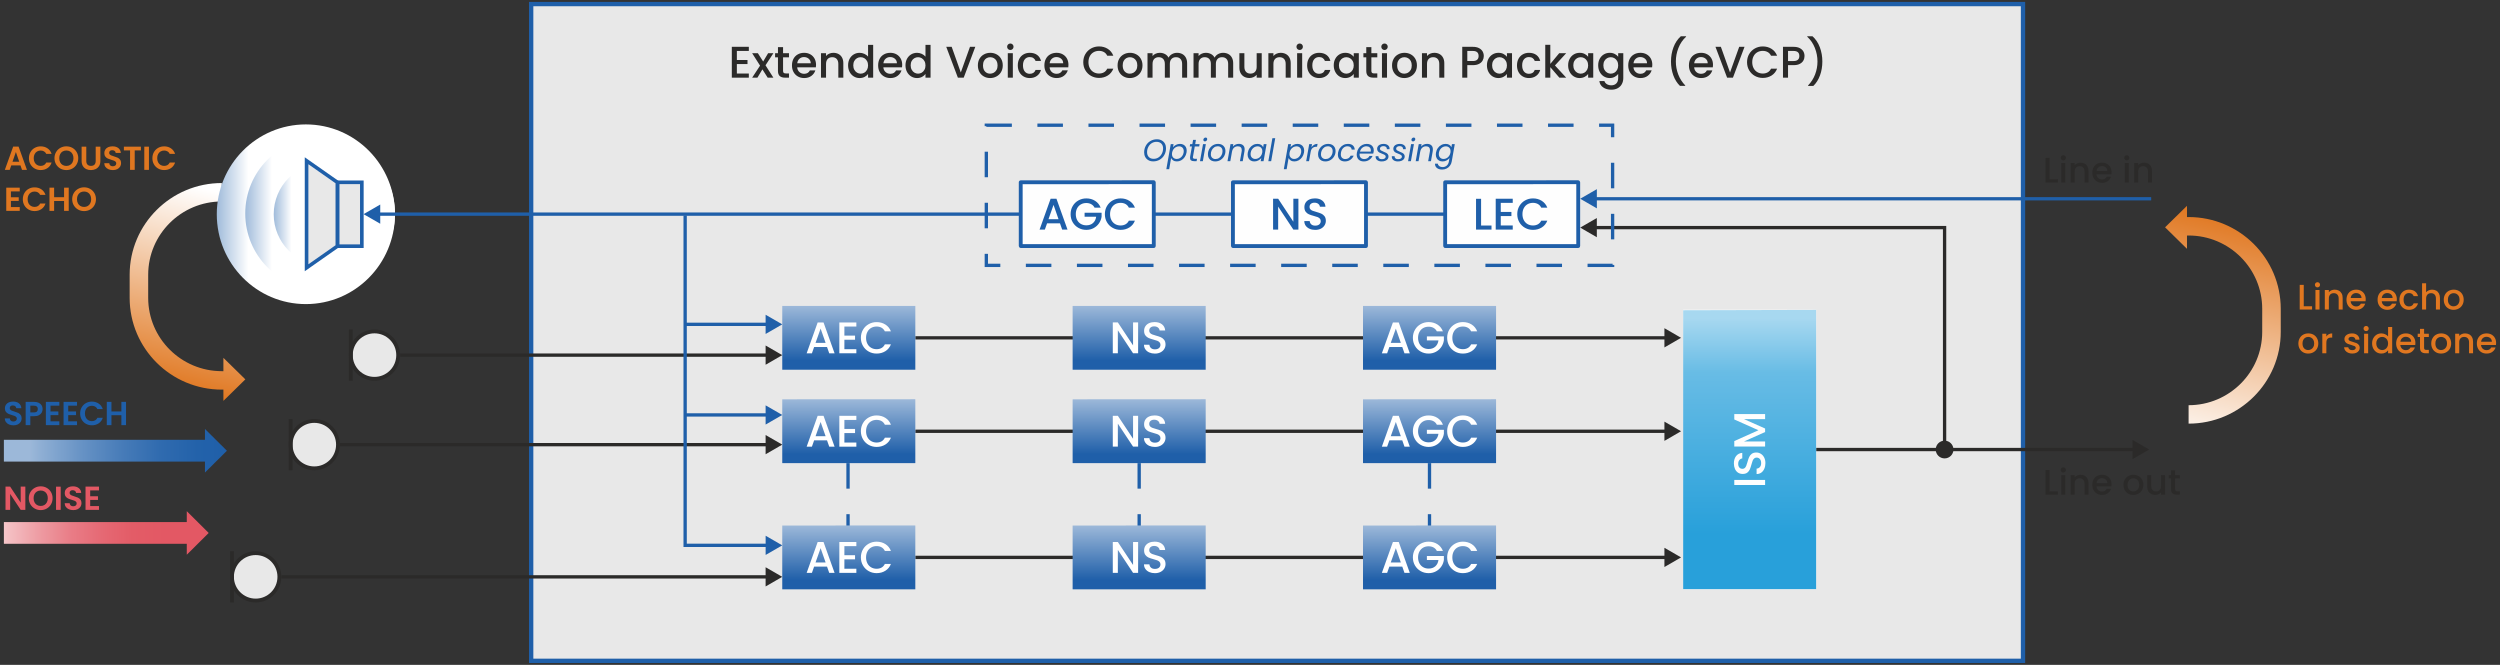 <?xml version="1.0" encoding="UTF-8"?>
<!DOCTYPE svg PUBLIC "-//W3C//DTD SVG 1.1//EN" "http://www.w3.org/Graphics/SVG/1.1/DTD/svg11.dtd">
<!-- Creator: CorelDRAW -->
<svg xmlns="http://www.w3.org/2000/svg" xml:space="preserve" width="940px" height="250px" version="1.1" style="shape-rendering:geometricPrecision; text-rendering:geometricPrecision; image-rendering:optimizeQuality; fill-rule:evenodd; clip-rule:evenodd"
viewBox="0 0 940 250"
 xmlns:xlink="http://www.w3.org/1999/xlink"
 xmlns:xodm="http://www.corel.com/coreldraw/odm/2003">
 <rect x="0" y="0" width="940" height="250" fill="#333333" stroke="none"/>
 <defs>
  <style type="text/css">
   <![CDATA[
    .str0 {stroke:#1F5FA9;stroke-width:1.63;stroke-miterlimit:10}
    .str1 {stroke:#1F5FA9;stroke-width:1.36;stroke-miterlimit:10}
    .str5 {stroke:#1F5FA9;stroke-width:1.45;stroke-miterlimit:4}
    .str3 {stroke:#2B2A29;stroke-width:1.45;stroke-miterlimit:4}
    .str4 {stroke:#1F5FA9;stroke-width:1.25;stroke-miterlimit:4;stroke-dasharray:9.6 9.6}
    .str2 {stroke:#1F5FA9;stroke-width:1.25;stroke-miterlimit:4;stroke-dasharray:9.6 9.6}
    .fil13 {fill:none;fill-rule:nonzero}
    .fil14 {fill:#FEFEFE}
    .fil9 {fill:white}
    .fil8 {fill:#1F5FA9;fill-rule:nonzero}
    .fil1 {fill:#2B2A29;fill-rule:nonzero}
    .fil4 {fill:#E07720;fill-rule:nonzero}
    .fil7 {fill:#E35864;fill-rule:nonzero}
    .fil0 {fill:#E8E8E8;fill-rule:nonzero}
    .fil16 {fill:#FEFEFE;fill-rule:nonzero}
    .fil20 {fill:white;fill-rule:nonzero}
    .fil26 {fill:url(#id0)}
    .fil25 {fill:url(#id1)}
    .fil24 {fill:url(#id2)}
    .fil23 {fill:url(#id3)}
    .fil22 {fill:url(#id4)}
    .fil21 {fill:url(#id5)}
    .fil15 {fill:url(#id6)}
    .fil19 {fill:url(#id7)}
    .fil18 {fill:url(#id8)}
    .fil17 {fill:url(#id9)}
    .fil12 {fill:url(#id10)}
    .fil10 {fill:url(#id11)}
    .fil3 {fill:url(#id12)}
    .fil11 {fill:url(#id13)}
    .fil5 {fill:url(#id14)}
    .fil2 {fill:url(#id15)}
    .fil6 {fill:url(#id16)}
   ]]>
  </style>
  <linearGradient id="id0" gradientUnits="userSpaceOnUse" x1="319.14" y1="91" x2="319.14" y2="139.04">
   <stop offset="0" style="stop-opacity:1; stop-color:#1F5FA9"/>
   <stop offset="0.071" style="stop-opacity:1; stop-color:#1F5FA9"/>
   <stop offset="0.502" style="stop-opacity:1; stop-color:#9CB8D9"/>
   <stop offset="0.929" style="stop-opacity:1; stop-color:#1F5FA9"/>
   <stop offset="1" style="stop-opacity:1; stop-color:#1F5FA9"/>
  </linearGradient>
  <linearGradient id="id1" gradientUnits="userSpaceOnUse" xlink:href="#id0" x1="319.14" y1="126.08" x2="319.14" y2="174.13">
  </linearGradient>
  <linearGradient id="id2" gradientUnits="userSpaceOnUse" xlink:href="#id0" x1="319.14" y1="173.54" x2="319.14" y2="221.58">
  </linearGradient>
  <linearGradient id="id3" gradientUnits="userSpaceOnUse" xlink:href="#id0" x1="428.3" y1="91" x2="428.3" y2="139.04">
  </linearGradient>
  <linearGradient id="id4" gradientUnits="userSpaceOnUse" xlink:href="#id0" x1="428.3" y1="126.08" x2="428.3" y2="174.13">
  </linearGradient>
  <linearGradient id="id5" gradientUnits="userSpaceOnUse" xlink:href="#id0" x1="428.3" y1="173.54" x2="428.3" y2="221.58">
  </linearGradient>
  <linearGradient id="id6" gradientUnits="userSpaceOnUse" x1="657.89" y1="119.75" x2="657.89" y2="219.54">
   <stop offset="0" style="stop-opacity:1; stop-color:#A7D8F0"/>
   <stop offset="0.204" style="stop-opacity:1; stop-color:#68BCE5"/>
   <stop offset="0.812" style="stop-opacity:1; stop-color:#28A0DA"/>
   <stop offset="1" style="stop-opacity:1; stop-color:#28A0DA"/>
  </linearGradient>
  <linearGradient id="id7" gradientUnits="userSpaceOnUse" xlink:href="#id0" x1="537.51" y1="91" x2="537.51" y2="139.04">
  </linearGradient>
  <linearGradient id="id8" gradientUnits="userSpaceOnUse" xlink:href="#id0" x1="537.51" y1="126.08" x2="537.51" y2="174.13">
  </linearGradient>
  <linearGradient id="id9" gradientUnits="userSpaceOnUse" xlink:href="#id0" x1="537.51" y1="173.54" x2="537.51" y2="221.58">
  </linearGradient>
  <linearGradient id="id10" gradientUnits="userSpaceOnUse" x1="140.59" y1="80.58" x2="81.22" y2="80.58">
   <stop offset="0" style="stop-opacity:1; stop-color:white"/>
   <stop offset="0.522" style="stop-opacity:1; stop-color:white"/>
   <stop offset="0.788" style="stop-opacity:1; stop-color:#1F5FA9"/>
   <stop offset="1" style="stop-opacity:1; stop-color:#1F5FA9"/>
  </linearGradient>
  <linearGradient id="id11" gradientUnits="userSpaceOnUse" xlink:href="#id10" x1="148.43" y1="80.58" x2="43.01" y2="80.58">
  </linearGradient>
  <linearGradient id="id12" gradientUnits="userSpaceOnUse" x1="841.76" y1="82" x2="821.22" y2="168.88">
   <stop offset="0" style="stop-opacity:1; stop-color:#E07720"/>
   <stop offset="1" style="stop-opacity:1; stop-color:white"/>
  </linearGradient>
  <linearGradient id="id13" gradientUnits="userSpaceOnUse" xlink:href="#id10" x1="148.47" y1="80.29" x2="59.89" y2="80.29">
  </linearGradient>
  <linearGradient id="id14" gradientUnits="userSpaceOnUse" x1="86.39" y1="169.46" x2="4.68" y2="169.46">
   <stop offset="0" style="stop-opacity:1; stop-color:#1F5FA9"/>
   <stop offset="0.149" style="stop-opacity:1; stop-color:#2362AA"/>
   <stop offset="0.322" style="stop-opacity:1; stop-color:#306BAF"/>
   <stop offset="0.49" style="stop-opacity:1; stop-color:#467BB8"/>
   <stop offset="0.671" style="stop-opacity:1; stop-color:#6591C4"/>
   <stop offset="0.859" style="stop-opacity:1; stop-color:#8CADD3"/>
   <stop offset="0.922" style="stop-opacity:1; stop-color:#9CB8D9"/>
   <stop offset="1" style="stop-opacity:1; stop-color:#9CB8D9"/>
  </linearGradient>
  <linearGradient id="id15" gradientUnits="userSpaceOnUse" x1="64.55" y1="146.12" x2="85.09" y2="59.21">
   <stop offset="0" style="stop-opacity:1; stop-color:#E07720"/>
   <stop offset="0.851" style="stop-opacity:1; stop-color:white"/>
   <stop offset="1" style="stop-opacity:1; stop-color:white"/>
  </linearGradient>
  <linearGradient id="id16" gradientUnits="userSpaceOnUse" x1="79.43" y1="200.38" x2="-12.86" y2="200.38">
   <stop offset="0" style="stop-opacity:1; stop-color:#E35864"/>
   <stop offset="0.188" style="stop-opacity:1; stop-color:#E35864"/>
   <stop offset="0.322" style="stop-opacity:1; stop-color:#E35C67"/>
   <stop offset="0.439" style="stop-opacity:1; stop-color:#E56873"/>
   <stop offset="0.569" style="stop-opacity:1; stop-color:#E97C86"/>
   <stop offset="0.69" style="stop-opacity:1; stop-color:#ED99A0"/>
   <stop offset="0.82" style="stop-opacity:1; stop-color:#F4BEC2"/>
   <stop offset="0.949" style="stop-opacity:1; stop-color:#FBEAEB"/>
   <stop offset="1" style="stop-opacity:1; stop-color:white"/>
  </linearGradient>
 </defs>
 <g id="Layer_x0020_1">
  <g id="_1888596317920">
   <polygon class="fil0 str0" points="760.65,1.53 199.72,1.53 199.72,248.47 760.65,248.47 "/>
   <path class="fil1" d="M277.06 19.15l0 3.4 4 0 0 1.55 -4 0 0 3.55 4.5 0 0 1.55 -6.4 0 0 -11.6 6.4 0 0 1.55 -4.5 0zm10.77 5.4l2.96 4.65 -2.14 0 -1.99 -3.12 -1.87 3.12 -1.98 0 2.97 -4.52 -2.97 -4.67 2.15 0 1.99 3.12 1.86 -3.12 1.98 0 -2.96 4.54zm6.6 -2.99l0 5.09c0,0.34 0.08,0.59 0.24,0.74 0.16,0.15 0.44,0.22 0.82,0.22l1.17 0 0 1.59 -1.5 0c-0.85,0 -1.51,-0.2 -1.97,-0.6 -0.45,-0.4 -0.68,-1.05 -0.68,-1.95l0 -5.09 -1.08 0 0 -1.55 1.08 0 0 -2.28 1.92 0 0 2.28 2.23 0 0 1.55 -2.23 0zm12.4 2.82c0,0.34 -0.02,0.65 -0.07,0.93l-7.02 0c0.06,0.74 0.33,1.32 0.82,1.77 0.49,0.44 1.09,0.67 1.8,0.67 1.02,0 1.75,-0.43 2.17,-1.29l2.05 0c-0.28,0.85 -0.78,1.54 -1.51,2.08 -0.73,0.54 -1.63,0.81 -2.71,0.81 -0.88,0 -1.66,-0.2 -2.36,-0.6 -0.69,-0.39 -1.24,-0.95 -1.63,-1.66 -0.4,-0.72 -0.59,-1.55 -0.59,-2.49 0,-0.95 0.19,-1.78 0.57,-2.5 0.39,-0.71 0.93,-1.27 1.62,-1.65 0.69,-0.39 1.49,-0.59 2.39,-0.59 0.87,0 1.64,0.19 2.32,0.57 0.68,0.38 1.2,0.91 1.58,1.59 0.38,0.68 0.57,1.47 0.57,2.36zm-1.99 -0.6c-0.01,-0.7 -0.26,-1.26 -0.75,-1.68 -0.49,-0.43 -1.09,-0.64 -1.81,-0.64 -0.66,0 -1.22,0.21 -1.69,0.63 -0.46,0.41 -0.74,0.98 -0.83,1.69l5.08 0zm8.49 -3.92c0.72,0 1.37,0.15 1.94,0.45 0.57,0.3 1.02,0.75 1.34,1.34 0.32,0.58 0.48,1.3 0.48,2.13l0 5.42 -1.88 0 0 -5.14c0,-0.82 -0.21,-1.45 -0.62,-1.89 -0.41,-0.44 -0.97,-0.66 -1.68,-0.66 -0.71,0 -1.27,0.22 -1.69,0.66 -0.42,0.44 -0.63,1.07 -0.63,1.89l0 5.14 -1.9 0 0 -9.19 1.9 0 0 1.05c0.31,-0.38 0.71,-0.67 1.2,-0.88 0.48,-0.21 0.99,-0.32 1.54,-0.32zm5.55 4.7c0,-0.92 0.19,-1.74 0.57,-2.45 0.38,-0.71 0.91,-1.26 1.57,-1.66 0.66,-0.39 1.4,-0.59 2.21,-0.59 0.6,0 1.19,0.13 1.77,0.39 0.59,0.27 1.05,0.61 1.39,1.05l0 -4.44 1.92 0 0 12.34 -1.92 0 0 -1.39c-0.31,0.45 -0.74,0.81 -1.29,1.1 -0.55,0.29 -1.18,0.44 -1.89,0.44 -0.8,0 -1.53,-0.21 -2.19,-0.61 -0.66,-0.41 -1.19,-0.97 -1.57,-1.7 -0.38,-0.73 -0.57,-1.56 -0.57,-2.48zm7.51 0.04c0,-0.64 -0.13,-1.19 -0.39,-1.65 -0.26,-0.47 -0.6,-0.83 -1.02,-1.07 -0.43,-0.25 -0.88,-0.37 -1.37,-0.37 -0.49,0 -0.94,0.12 -1.37,0.36 -0.42,0.24 -0.76,0.59 -1.02,1.05 -0.26,0.46 -0.39,1.01 -0.39,1.64 0,0.64 0.13,1.19 0.39,1.67 0.26,0.48 0.6,0.84 1.03,1.09 0.43,0.25 0.88,0.38 1.36,0.38 0.49,0 0.94,-0.13 1.37,-0.37 0.42,-0.25 0.76,-0.61 1.02,-1.08 0.26,-0.47 0.39,-1.02 0.39,-1.65zm12.84 -0.22c0,0.34 -0.03,0.65 -0.07,0.93l-7.02 0c0.06,0.74 0.33,1.32 0.82,1.77 0.49,0.44 1.09,0.67 1.8,0.67 1.02,0 1.74,-0.43 2.17,-1.29l2.05 0c-0.28,0.85 -0.78,1.54 -1.51,2.08 -0.73,0.54 -1.63,0.81 -2.71,0.81 -0.88,0 -1.66,-0.2 -2.36,-0.6 -0.69,-0.39 -1.24,-0.95 -1.63,-1.66 -0.4,-0.72 -0.59,-1.55 -0.59,-2.49 0,-0.95 0.19,-1.78 0.57,-2.5 0.38,-0.71 0.92,-1.27 1.62,-1.65 0.69,-0.39 1.49,-0.59 2.39,-0.59 0.87,0 1.64,0.19 2.32,0.57 0.67,0.38 1.2,0.91 1.58,1.59 0.38,0.68 0.57,1.47 0.57,2.36zm-1.99 -0.6c-0.01,-0.7 -0.26,-1.26 -0.75,-1.68 -0.49,-0.43 -1.09,-0.64 -1.81,-0.64 -0.66,0 -1.22,0.21 -1.69,0.63 -0.46,0.41 -0.74,0.98 -0.83,1.69l5.08 0zm3.22 0.78c0,-0.92 0.19,-1.74 0.57,-2.45 0.39,-0.71 0.91,-1.26 1.57,-1.66 0.66,-0.39 1.4,-0.59 2.21,-0.59 0.6,0 1.19,0.13 1.77,0.39 0.59,0.27 1.05,0.61 1.4,1.05l0 -4.44 1.91 0 0 12.34 -1.91 0 0 -1.39c-0.32,0.45 -0.75,0.81 -1.3,1.1 -0.55,0.29 -1.18,0.44 -1.89,0.44 -0.8,0 -1.53,-0.21 -2.19,-0.61 -0.66,-0.41 -1.18,-0.97 -1.57,-1.7 -0.38,-0.73 -0.57,-1.56 -0.57,-2.48zm7.52 0.04c0,-0.64 -0.13,-1.19 -0.4,-1.65 -0.26,-0.47 -0.6,-0.83 -1.02,-1.07 -0.42,-0.25 -0.88,-0.37 -1.37,-0.37 -0.49,0 -0.94,0.12 -1.36,0.36 -0.43,0.24 -0.77,0.59 -1.03,1.05 -0.26,0.46 -0.39,1.01 -0.39,1.64 0,0.64 0.13,1.19 0.39,1.67 0.26,0.48 0.61,0.84 1.03,1.09 0.43,0.25 0.88,0.38 1.36,0.38 0.49,0 0.95,-0.13 1.37,-0.37 0.42,-0.25 0.76,-0.61 1.02,-1.08 0.27,-0.47 0.4,-1.02 0.4,-1.65zm18.73 -6.99l-4.35 11.59 -2.2 0 -4.37 -11.59 2.04 0 3.43 9.64 3.45 -9.64 2 0zm5.57 11.74c-0.87,0 -1.65,-0.2 -2.35,-0.6 -0.7,-0.39 -1.25,-0.95 -1.65,-1.66 -0.4,-0.72 -0.6,-1.55 -0.6,-2.49 0,-0.94 0.2,-1.77 0.61,-2.49 0.41,-0.72 0.97,-1.28 1.69,-1.66 0.71,-0.39 1.5,-0.59 2.38,-0.59 0.88,0 1.67,0.2 2.38,0.59 0.71,0.38 1.27,0.94 1.68,1.66 0.42,0.72 0.62,1.55 0.62,2.49 0,0.93 -0.21,1.76 -0.63,2.48 -0.42,0.72 -1,1.28 -1.73,1.67 -0.72,0.4 -1.53,0.6 -2.4,0.6zm0 -1.65c0.48,0 0.94,-0.12 1.37,-0.35 0.43,-0.24 0.78,-0.59 1.04,-1.05 0.27,-0.47 0.4,-1.04 0.4,-1.7 0,-0.67 -0.13,-1.23 -0.38,-1.7 -0.26,-0.46 -0.6,-0.8 -1.02,-1.04 -0.42,-0.23 -0.88,-0.35 -1.36,-0.35 -0.49,0 -0.95,0.12 -1.36,0.35 -0.42,0.24 -0.75,0.58 -0.99,1.04 -0.25,0.47 -0.37,1.03 -0.37,1.7 0,0.98 0.25,1.75 0.76,2.29 0.5,0.54 1.14,0.81 1.91,0.81zm7.61 -8.9c-0.34,0 -0.63,-0.12 -0.86,-0.35 -0.24,-0.24 -0.35,-0.53 -0.35,-0.87 0,-0.35 0.11,-0.63 0.35,-0.87 0.23,-0.23 0.52,-0.35 0.86,-0.35 0.34,0 0.62,0.12 0.85,0.35 0.24,0.24 0.35,0.52 0.35,0.87 0,0.34 -0.11,0.63 -0.35,0.87 -0.23,0.23 -0.51,0.35 -0.85,0.35zm0.94 1.21l0 9.19 -1.9 0 0 -9.19 1.9 0zm1.86 4.59c0,-0.95 0.19,-1.78 0.58,-2.5 0.38,-0.71 0.91,-1.27 1.59,-1.65 0.68,-0.39 1.45,-0.59 2.33,-0.59 1.11,0 2.03,0.26 2.76,0.79 0.73,0.53 1.22,1.28 1.47,2.26l-2.04 0c-0.17,-0.45 -0.44,-0.81 -0.81,-1.06 -0.36,-0.26 -0.82,-0.39 -1.38,-0.39 -0.78,0 -1.4,0.28 -1.86,0.83 -0.46,0.55 -0.69,1.32 -0.69,2.31 0,0.98 0.23,1.76 0.69,2.31 0.46,0.56 1.08,0.84 1.86,0.84 1.1,0 1.83,-0.49 2.19,-1.45l2.04 0c-0.26,0.93 -0.76,1.67 -1.5,2.22 -0.73,0.55 -1.64,0.83 -2.73,0.83 -0.88,0 -1.65,-0.2 -2.33,-0.6 -0.68,-0.39 -1.21,-0.95 -1.59,-1.66 -0.39,-0.72 -0.58,-1.55 -0.58,-2.49zm19.05 -0.22c0,0.34 -0.02,0.65 -0.06,0.93l-7.02 0c0.05,0.74 0.33,1.32 0.82,1.77 0.48,0.44 1.08,0.67 1.8,0.67 1.02,0 1.74,-0.43 2.16,-1.29l2.05 0c-0.28,0.85 -0.78,1.54 -1.51,2.08 -0.72,0.54 -1.63,0.81 -2.7,0.81 -0.88,0 -1.67,-0.2 -2.36,-0.6 -0.7,-0.39 -1.24,-0.95 -1.64,-1.66 -0.39,-0.72 -0.59,-1.55 -0.59,-2.49 0,-0.95 0.19,-1.78 0.58,-2.5 0.38,-0.71 0.92,-1.27 1.61,-1.65 0.7,-0.39 1.5,-0.59 2.4,-0.59 0.86,0 1.63,0.19 2.31,0.57 0.68,0.38 1.21,0.91 1.59,1.59 0.37,0.68 0.56,1.47 0.56,2.36zm-1.98 -0.6c-0.01,-0.7 -0.26,-1.26 -0.75,-1.68 -0.49,-0.43 -1.1,-0.64 -1.82,-0.64 -0.65,0 -1.21,0.21 -1.68,0.63 -0.47,0.41 -0.75,0.98 -0.83,1.69l5.08 0zm7.55 -0.4c0,-1.13 0.26,-2.15 0.79,-3.05 0.53,-0.9 1.24,-1.6 2.15,-2.11 0.91,-0.5 1.9,-0.76 2.98,-0.76 1.23,0 2.33,0.3 3.29,0.91 0.96,0.61 1.65,1.46 2.09,2.58l-2.29 0c-0.3,-0.62 -0.71,-1.07 -1.24,-1.37 -0.54,-0.3 -1.16,-0.45 -1.85,-0.45 -0.77,0 -1.45,0.17 -2.05,0.52 -0.6,0.34 -1.07,0.83 -1.41,1.48 -0.34,0.64 -0.51,1.39 -0.51,2.25 0,0.85 0.17,1.6 0.51,2.25 0.34,0.64 0.81,1.14 1.41,1.49 0.6,0.35 1.28,0.53 2.05,0.53 0.69,0 1.31,-0.15 1.85,-0.45 0.53,-0.3 0.94,-0.76 1.24,-1.37l2.29 0c-0.44,1.11 -1.13,1.97 -2.09,2.57 -0.96,0.6 -2.06,0.9 -3.29,0.9 -1.09,0 -2.09,-0.26 -2.99,-0.76 -0.9,-0.51 -1.61,-1.21 -2.14,-2.11 -0.53,-0.9 -0.79,-1.92 -0.79,-3.05zm17.5 5.97c-0.87,0 -1.65,-0.2 -2.35,-0.6 -0.7,-0.39 -1.25,-0.95 -1.65,-1.66 -0.4,-0.72 -0.6,-1.55 -0.6,-2.49 0,-0.94 0.2,-1.77 0.61,-2.49 0.42,-0.72 0.98,-1.28 1.69,-1.66 0.71,-0.39 1.5,-0.59 2.38,-0.59 0.88,0 1.67,0.2 2.38,0.59 0.72,0.38 1.28,0.94 1.69,1.66 0.41,0.72 0.62,1.55 0.62,2.49 0,0.93 -0.22,1.76 -0.64,2.48 -0.42,0.72 -1,1.28 -1.72,1.67 -0.73,0.4 -1.53,0.6 -2.41,0.6zm0 -1.65c0.49,0 0.95,-0.12 1.37,-0.35 0.43,-0.24 0.78,-0.59 1.05,-1.05 0.26,-0.47 0.4,-1.04 0.4,-1.7 0,-0.67 -0.13,-1.23 -0.39,-1.7 -0.25,-0.46 -0.59,-0.8 -1.02,-1.04 -0.42,-0.23 -0.87,-0.35 -1.36,-0.35 -0.49,0 -0.94,0.12 -1.36,0.35 -0.42,0.24 -0.75,0.58 -0.99,1.04 -0.25,0.47 -0.37,1.03 -0.37,1.7 0,0.98 0.25,1.75 0.76,2.29 0.51,0.54 1.14,0.81 1.91,0.81zm17.76 -7.84c0.73,0 1.37,0.15 1.95,0.45 0.57,0.3 1.02,0.75 1.35,1.34 0.32,0.58 0.49,1.3 0.49,2.13l0 5.42 -1.88 0 0 -5.14c0,-0.82 -0.21,-1.45 -0.62,-1.89 -0.41,-0.44 -0.97,-0.66 -1.68,-0.66 -0.72,0 -1.28,0.22 -1.7,0.66 -0.41,0.44 -0.62,1.07 -0.62,1.89l0 5.14 -1.88 0 0 -5.14c0,-0.82 -0.21,-1.45 -0.62,-1.89 -0.41,-0.44 -0.97,-0.66 -1.69,-0.66 -0.71,0 -1.27,0.22 -1.69,0.66 -0.41,0.44 -0.62,1.07 -0.62,1.89l0 5.14 -1.9 0 0 -9.19 1.9 0 0 1.05c0.31,-0.38 0.7,-0.67 1.18,-0.88 0.48,-0.21 0.99,-0.32 1.54,-0.32 0.73,0 1.38,0.16 1.96,0.47 0.58,0.31 1.02,0.76 1.34,1.35 0.27,-0.56 0.71,-1 1.3,-1.33 0.58,-0.32 1.22,-0.49 1.89,-0.49zm17.32 0c0.72,0 1.37,0.15 1.94,0.45 0.58,0.3 1.03,0.75 1.35,1.34 0.33,0.58 0.5,1.3 0.5,2.13l0 5.42 -1.89 0 0 -5.14c0,-0.82 -0.2,-1.45 -0.62,-1.89 -0.41,-0.44 -0.97,-0.66 -1.68,-0.66 -0.71,0 -1.27,0.22 -1.69,0.66 -0.42,0.44 -0.63,1.07 -0.63,1.89l0 5.14 -1.88 0 0 -5.14c0,-0.82 -0.2,-1.45 -0.61,-1.89 -0.42,-0.44 -0.98,-0.66 -1.69,-0.66 -0.71,0 -1.27,0.22 -1.69,0.66 -0.42,0.44 -0.63,1.07 -0.63,1.89l0 5.14 -1.9 0 0 -9.19 1.9 0 0 1.05c0.32,-0.38 0.71,-0.67 1.19,-0.88 0.48,-0.21 0.99,-0.32 1.53,-0.32 0.73,0 1.39,0.16 1.97,0.47 0.58,0.31 1.02,0.76 1.33,1.35 0.28,-0.56 0.71,-1 1.3,-1.33 0.59,-0.32 1.22,-0.49 1.9,-0.49zm14.52 0.15l0 9.19 -1.9 0 0 -1.09c-0.3,0.38 -0.69,0.68 -1.18,0.89 -0.48,0.22 -0.99,0.33 -1.54,0.33 -0.72,0 -1.37,-0.15 -1.94,-0.45 -0.57,-0.3 -1.02,-0.75 -1.35,-1.33 -0.33,-0.59 -0.49,-1.3 -0.49,-2.14l0 -5.4 1.88 0 0 5.12c0,0.82 0.21,1.45 0.62,1.89 0.41,0.44 0.97,0.66 1.68,0.66 0.71,0 1.28,-0.22 1.69,-0.66 0.42,-0.44 0.63,-1.07 0.63,-1.89l0 -5.12 1.9 0zm7.13 -0.15c0.72,0 1.37,0.15 1.94,0.45 0.58,0.3 1.02,0.75 1.34,1.34 0.33,0.58 0.49,1.3 0.49,2.13l0 5.42 -1.89 0 0 -5.14c0,-0.82 -0.2,-1.45 -0.61,-1.89 -0.41,-0.44 -0.98,-0.66 -1.69,-0.66 -0.71,0 -1.27,0.22 -1.69,0.66 -0.41,0.44 -0.62,1.07 -0.62,1.89l0 5.14 -1.9 0 0 -9.19 1.9 0 0 1.05c0.31,-0.38 0.71,-0.67 1.19,-0.88 0.48,-0.21 1,-0.32 1.54,-0.32zm7.15 -1.06c-0.34,0 -0.63,-0.12 -0.87,-0.35 -0.23,-0.24 -0.35,-0.53 -0.35,-0.87 0,-0.35 0.12,-0.63 0.35,-0.87 0.24,-0.23 0.53,-0.35 0.87,-0.35 0.33,0 0.62,0.12 0.85,0.35 0.23,0.24 0.35,0.52 0.35,0.87 0,0.34 -0.12,0.63 -0.35,0.87 -0.23,0.23 -0.52,0.35 -0.85,0.35zm0.93 1.21l0 9.19 -1.9 0 0 -9.19 1.9 0zm1.87 4.59c0,-0.95 0.19,-1.78 0.58,-2.5 0.38,-0.71 0.91,-1.27 1.59,-1.65 0.67,-0.39 1.45,-0.59 2.33,-0.59 1.11,0 2.03,0.26 2.76,0.79 0.73,0.53 1.22,1.28 1.47,2.26l-2.05 0c-0.16,-0.45 -0.43,-0.81 -0.8,-1.06 -0.36,-0.26 -0.82,-0.39 -1.38,-0.39 -0.78,0 -1.4,0.28 -1.86,0.83 -0.46,0.55 -0.69,1.32 -0.69,2.31 0,0.98 0.23,1.76 0.69,2.31 0.46,0.56 1.08,0.84 1.86,0.84 1.1,0 1.83,-0.49 2.18,-1.45l2.05 0c-0.26,0.93 -0.76,1.67 -1.5,2.22 -0.73,0.55 -1.64,0.83 -2.73,0.83 -0.88,0 -1.66,-0.2 -2.33,-0.6 -0.68,-0.39 -1.21,-0.95 -1.59,-1.66 -0.39,-0.72 -0.58,-1.55 -0.58,-2.49zm10 -0.04c0,-0.92 0.19,-1.74 0.58,-2.45 0.38,-0.71 0.9,-1.26 1.56,-1.66 0.66,-0.39 1.39,-0.59 2.19,-0.59 0.73,0 1.36,0.14 1.9,0.43 0.53,0.28 0.96,0.63 1.29,1.06l0 -1.34 1.91 0 0 9.19 -1.91 0 0 -1.37c-0.33,0.43 -0.76,0.79 -1.32,1.08 -0.55,0.29 -1.19,0.44 -1.9,0.44 -0.79,0 -1.51,-0.21 -2.17,-0.61 -0.65,-0.41 -1.17,-0.97 -1.55,-1.7 -0.39,-0.73 -0.58,-1.56 -0.58,-2.48zm7.52 0.04c0,-0.64 -0.13,-1.19 -0.39,-1.65 -0.27,-0.47 -0.61,-0.83 -1.03,-1.07 -0.42,-0.25 -0.88,-0.37 -1.37,-0.37 -0.48,0 -0.94,0.12 -1.36,0.36 -0.42,0.24 -0.77,0.59 -1.03,1.05 -0.26,0.46 -0.39,1.01 -0.39,1.64 0,0.64 0.13,1.19 0.39,1.67 0.26,0.48 0.61,0.84 1.04,1.09 0.42,0.25 0.88,0.38 1.35,0.38 0.49,0 0.95,-0.13 1.37,-0.37 0.42,-0.25 0.76,-0.61 1.03,-1.08 0.26,-0.47 0.39,-1.02 0.39,-1.65zm6.63 -3.04l0 5.09c0,0.34 0.08,0.59 0.24,0.74 0.16,0.15 0.44,0.22 0.83,0.22l1.16 0 0 1.59 -1.5 0c-0.85,0 -1.51,-0.2 -1.96,-0.6 -0.46,-0.4 -0.69,-1.05 -0.69,-1.95l0 -5.09 -1.08 0 0 -1.55 1.08 0 0 -2.28 1.92 0 0 2.28 2.23 0 0 1.55 -2.23 0zm4.95 -2.76c-0.34,0 -0.63,-0.12 -0.87,-0.35 -0.23,-0.24 -0.35,-0.53 -0.35,-0.87 0,-0.35 0.12,-0.63 0.35,-0.87 0.24,-0.23 0.53,-0.35 0.87,-0.35 0.33,0 0.62,0.12 0.85,0.35 0.23,0.24 0.35,0.52 0.35,0.87 0,0.34 -0.12,0.63 -0.35,0.87 -0.23,0.23 -0.52,0.35 -0.85,0.35zm0.93 1.21l0 9.19 -1.9 0 0 -9.19 1.9 0zm6.49 9.34c-0.87,0 -1.65,-0.2 -2.35,-0.6 -0.7,-0.39 -1.25,-0.95 -1.65,-1.66 -0.4,-0.72 -0.6,-1.55 -0.6,-2.49 0,-0.94 0.2,-1.77 0.61,-2.49 0.41,-0.72 0.97,-1.28 1.69,-1.66 0.71,-0.39 1.5,-0.59 2.38,-0.59 0.88,0 1.67,0.2 2.38,0.59 0.71,0.38 1.27,0.94 1.69,1.66 0.41,0.72 0.61,1.55 0.61,2.49 0,0.93 -0.21,1.76 -0.63,2.48 -0.42,0.72 -1,1.28 -1.73,1.67 -0.72,0.4 -1.53,0.6 -2.4,0.6zm0 -1.65c0.49,0 0.94,-0.12 1.37,-0.35 0.43,-0.24 0.78,-0.59 1.04,-1.05 0.27,-0.47 0.4,-1.04 0.4,-1.7 0,-0.67 -0.13,-1.23 -0.38,-1.7 -0.26,-0.46 -0.59,-0.8 -1.02,-1.04 -0.42,-0.23 -0.88,-0.35 -1.36,-0.35 -0.49,0 -0.95,0.12 -1.36,0.35 -0.42,0.24 -0.75,0.58 -0.99,1.04 -0.25,0.47 -0.37,1.03 -0.37,1.7 0,0.98 0.25,1.75 0.76,2.29 0.5,0.54 1.14,0.81 1.91,0.81zm11.28 -7.84c0.72,0 1.37,0.15 1.94,0.45 0.57,0.3 1.02,0.75 1.34,1.34 0.33,0.58 0.49,1.3 0.49,2.13l0 5.42 -1.89 0 0 -5.14c0,-0.82 -0.2,-1.45 -0.61,-1.89 -0.41,-0.44 -0.98,-0.66 -1.69,-0.66 -0.71,0 -1.27,0.22 -1.69,0.66 -0.42,0.44 -0.62,1.07 -0.62,1.89l0 5.14 -1.9 0 0 -9.19 1.9 0 0 1.05c0.31,-0.38 0.71,-0.67 1.19,-0.88 0.48,-0.21 0.99,-0.32 1.54,-0.32zm18.62 1.2c0,0.59 -0.14,1.15 -0.42,1.67 -0.28,0.52 -0.72,0.95 -1.33,1.27 -0.62,0.33 -1.4,0.5 -2.35,0.5l-2.1 0 0 4.7 -1.9 0 0 -11.59 4 0c0.89,0 1.64,0.15 2.25,0.46 0.62,0.31 1.08,0.72 1.39,1.24 0.3,0.52 0.46,1.11 0.46,1.75zm-4.1 1.89c0.72,0 1.26,-0.17 1.61,-0.5 0.36,-0.32 0.54,-0.79 0.54,-1.39 0,-1.26 -0.72,-1.9 -2.15,-1.9l-2.1 0 0 3.79 2.1 0zm5.28 1.61c0,-0.92 0.19,-1.74 0.57,-2.45 0.39,-0.71 0.91,-1.26 1.57,-1.66 0.66,-0.39 1.39,-0.59 2.19,-0.59 0.72,0 1.36,0.14 1.9,0.43 0.53,0.28 0.96,0.63 1.29,1.06l0 -1.34 1.91 0 0 9.19 -1.91 0 0 -1.37c-0.33,0.43 -0.76,0.79 -1.32,1.08 -0.56,0.29 -1.19,0.44 -1.9,0.44 -0.79,0 -1.51,-0.21 -2.17,-0.61 -0.65,-0.41 -1.17,-0.97 -1.56,-1.7 -0.38,-0.73 -0.57,-1.56 -0.57,-2.48zm7.52 0.04c0,-0.64 -0.13,-1.19 -0.39,-1.65 -0.27,-0.47 -0.61,-0.83 -1.03,-1.07 -0.42,-0.25 -0.88,-0.37 -1.37,-0.37 -0.49,0 -0.94,0.12 -1.36,0.36 -0.43,0.24 -0.77,0.59 -1.03,1.05 -0.26,0.46 -0.39,1.01 -0.39,1.64 0,0.64 0.13,1.19 0.39,1.67 0.26,0.48 0.61,0.84 1.04,1.09 0.42,0.25 0.87,0.38 1.35,0.38 0.49,0 0.95,-0.13 1.37,-0.37 0.42,-0.25 0.76,-0.61 1.03,-1.08 0.26,-0.47 0.39,-1.02 0.39,-1.65zm3.78 0c0,-0.95 0.19,-1.78 0.57,-2.5 0.39,-0.71 0.92,-1.27 1.6,-1.65 0.67,-0.39 1.45,-0.59 2.33,-0.59 1.11,0 2.03,0.26 2.76,0.79 0.73,0.53 1.22,1.28 1.47,2.26l-2.05 0c-0.16,-0.45 -0.43,-0.81 -0.8,-1.06 -0.36,-0.26 -0.83,-0.39 -1.38,-0.39 -0.78,0 -1.4,0.28 -1.86,0.83 -0.46,0.55 -0.69,1.32 -0.69,2.31 0,0.98 0.23,1.76 0.69,2.31 0.46,0.56 1.08,0.84 1.86,0.84 1.1,0 1.83,-0.49 2.18,-1.45l2.05 0c-0.26,0.93 -0.76,1.67 -1.5,2.22 -0.73,0.55 -1.64,0.83 -2.73,0.83 -0.88,0 -1.66,-0.2 -2.33,-0.6 -0.68,-0.39 -1.21,-0.95 -1.6,-1.66 -0.38,-0.72 -0.57,-1.55 -0.57,-2.49zm14.27 0.01l4.23 4.59 -2.57 0 -3.4 -3.95 0 3.95 -1.9 0 0 -12.34 1.9 0 0 7.17 3.34 -4.02 2.63 0 -4.23 4.6zm4.96 -0.05c0,-0.92 0.19,-1.74 0.58,-2.45 0.38,-0.71 0.9,-1.26 1.56,-1.66 0.66,-0.39 1.4,-0.59 2.2,-0.59 0.72,0 1.35,0.14 1.89,0.43 0.54,0.28 0.97,0.63 1.29,1.06l0 -1.34 1.92 0 0 9.19 -1.92 0 0 -1.37c-0.32,0.43 -0.76,0.79 -1.32,1.08 -0.55,0.29 -1.19,0.44 -1.9,0.44 -0.79,0 -1.51,-0.21 -2.16,-0.61 -0.66,-0.41 -1.18,-0.97 -1.56,-1.7 -0.39,-0.73 -0.58,-1.56 -0.58,-2.48zm7.52 0.04c0,-0.64 -0.13,-1.19 -0.39,-1.65 -0.26,-0.47 -0.61,-0.83 -1.03,-1.07 -0.42,-0.25 -0.88,-0.37 -1.36,-0.37 -0.49,0 -0.95,0.12 -1.37,0.36 -0.42,0.24 -0.76,0.59 -1.03,1.05 -0.26,0.46 -0.39,1.01 -0.39,1.64 0,0.64 0.13,1.19 0.39,1.67 0.27,0.48 0.61,0.84 1.04,1.09 0.43,0.25 0.88,0.38 1.36,0.38 0.48,0 0.94,-0.13 1.36,-0.37 0.42,-0.25 0.77,-0.61 1.03,-1.08 0.26,-0.47 0.39,-1.02 0.39,-1.65zm8.12 -4.74c0.71,0 1.34,0.14 1.89,0.43 0.55,0.28 0.98,0.63 1.29,1.06l0 -1.34 1.92 0 0 9.34c0,0.84 -0.18,1.59 -0.54,2.25 -0.35,0.67 -0.87,1.18 -1.54,1.56 -0.67,0.38 -1.48,0.57 -2.41,0.57 -1.24,0 -2.28,-0.29 -3.1,-0.88 -0.82,-0.58 -1.29,-1.37 -1.4,-2.37l1.89 0c0.14,0.48 0.45,0.86 0.92,1.16 0.47,0.29 1.04,0.44 1.69,0.44 0.77,0 1.39,-0.23 1.86,-0.7 0.47,-0.47 0.71,-1.15 0.71,-2.03l0 -1.54c-0.32,0.44 -0.76,0.8 -1.31,1.09 -0.55,0.3 -1.17,0.45 -1.87,0.45 -0.8,0 -1.54,-0.21 -2.2,-0.61 -0.66,-0.41 -1.18,-0.97 -1.56,-1.7 -0.39,-0.73 -0.58,-1.56 -0.58,-2.48 0,-0.92 0.19,-1.74 0.58,-2.45 0.38,-0.71 0.9,-1.26 1.56,-1.66 0.66,-0.39 1.4,-0.59 2.2,-0.59zm3.18 4.74c0,-0.64 -0.13,-1.19 -0.39,-1.65 -0.26,-0.47 -0.61,-0.83 -1.03,-1.07 -0.42,-0.25 -0.88,-0.37 -1.36,-0.37 -0.49,0 -0.95,0.12 -1.37,0.36 -0.42,0.24 -0.77,0.59 -1.03,1.05 -0.26,0.46 -0.39,1.01 -0.39,1.64 0,0.64 0.13,1.19 0.39,1.67 0.26,0.48 0.61,0.84 1.04,1.09 0.42,0.25 0.88,0.38 1.36,0.38 0.48,0 0.94,-0.13 1.36,-0.37 0.42,-0.25 0.77,-0.61 1.03,-1.08 0.26,-0.47 0.39,-1.02 0.39,-1.65zm12.83 -0.22c0,0.34 -0.02,0.65 -0.07,0.93l-7.01 0c0.05,0.74 0.33,1.32 0.82,1.77 0.48,0.44 1.08,0.67 1.8,0.67 1.02,0 1.74,-0.43 2.16,-1.29l2.05 0c-0.28,0.85 -0.78,1.54 -1.51,2.08 -0.73,0.54 -1.63,0.81 -2.7,0.81 -0.88,0 -1.67,-0.2 -2.36,-0.6 -0.7,-0.39 -1.24,-0.95 -1.64,-1.66 -0.39,-0.72 -0.59,-1.55 -0.59,-2.49 0,-0.95 0.19,-1.78 0.58,-2.5 0.38,-0.71 0.92,-1.27 1.61,-1.65 0.7,-0.39 1.5,-0.59 2.4,-0.59 0.86,0 1.63,0.19 2.31,0.57 0.68,0.38 1.21,0.91 1.59,1.59 0.37,0.68 0.56,1.47 0.56,2.36zm-1.98 -0.6c-0.01,-0.7 -0.26,-1.26 -0.75,-1.68 -0.49,-0.43 -1.1,-0.64 -1.82,-0.64 -0.65,0 -1.22,0.21 -1.68,0.63 -0.47,0.41 -0.75,0.98 -0.84,1.69l5.09 0zm12.38 8.52c-1.09,-1.05 -1.92,-2.38 -2.51,-3.99 -0.58,-1.61 -0.87,-3.34 -0.87,-5.18 0,-1.89 0.31,-3.67 0.94,-5.35 0.63,-1.68 1.55,-3.06 2.77,-4.15l1.97 0 0 0.18c-1.28,1.18 -2.24,2.59 -2.88,4.24 -0.65,1.64 -0.97,3.33 -0.97,5.08 0,1.68 0.3,3.3 0.9,4.87 0.6,1.56 1.47,2.93 2.62,4.11l0 0.19 -1.97 0z"/>
   <path class="fil1" d="M644.09 24.38c0,0.34 -0.02,0.65 -0.07,0.93l-7.02 0c0.06,0.74 0.33,1.32 0.82,1.77 0.49,0.44 1.09,0.67 1.8,0.67 1.02,0 1.75,-0.43 2.17,-1.29l2.05 0c-0.28,0.85 -0.78,1.54 -1.51,2.08 -0.73,0.54 -1.63,0.81 -2.71,0.81 -0.88,0 -1.66,-0.2 -2.36,-0.6 -0.69,-0.39 -1.24,-0.95 -1.63,-1.66 -0.39,-0.72 -0.59,-1.55 -0.59,-2.49 0,-0.95 0.19,-1.78 0.57,-2.5 0.39,-0.71 0.93,-1.27 1.62,-1.65 0.69,-0.39 1.49,-0.59 2.39,-0.59 0.87,0 1.64,0.19 2.32,0.57 0.68,0.38 1.2,0.91 1.58,1.59 0.38,0.68 0.57,1.47 0.57,2.36zm-1.99 -0.6c-0.01,-0.7 -0.26,-1.26 -0.75,-1.68 -0.48,-0.43 -1.09,-0.64 -1.81,-0.64 -0.66,0 -1.22,0.21 -1.69,0.63 -0.46,0.41 -0.74,0.98 -0.83,1.69l5.08 0zm13.84 -6.17l-4.35 11.59 -2.2 0 -4.37 -11.59 2.03 0 3.44 9.64 3.45 -9.64 2 0zm0.95 5.77c0,-1.13 0.26,-2.15 0.79,-3.05 0.53,-0.9 1.24,-1.6 2.15,-2.11 0.9,-0.5 1.9,-0.76 2.97,-0.76 1.24,0 2.33,0.3 3.3,0.91 0.96,0.61 1.65,1.46 2.09,2.58l-2.29 0c-0.3,-0.62 -0.71,-1.07 -1.25,-1.37 -0.53,-0.3 -1.15,-0.45 -1.85,-0.45 -0.76,0 -1.45,0.17 -2.05,0.52 -0.6,0.34 -1.07,0.83 -1.4,1.48 -0.34,0.64 -0.51,1.39 -0.51,2.25 0,0.85 0.17,1.6 0.51,2.25 0.33,0.64 0.8,1.14 1.4,1.49 0.6,0.35 1.29,0.53 2.05,0.53 0.7,0 1.32,-0.15 1.85,-0.45 0.54,-0.3 0.95,-0.76 1.25,-1.37l2.29 0c-0.44,1.11 -1.13,1.97 -2.09,2.57 -0.97,0.6 -2.06,0.9 -3.3,0.9 -1.08,0 -2.08,-0.26 -2.98,-0.76 -0.9,-0.51 -1.61,-1.21 -2.14,-2.11 -0.53,-0.9 -0.79,-1.92 -0.79,-3.05zm21.61 -2.32c0,0.59 -0.13,1.15 -0.41,1.67 -0.28,0.52 -0.72,0.95 -1.34,1.27 -0.61,0.33 -1.39,0.5 -2.35,0.5l-2.1 0 0 4.7 -1.9 0 0 -11.59 4 0c0.89,0 1.65,0.15 2.26,0.46 0.62,0.31 1.08,0.72 1.39,1.24 0.3,0.52 0.45,1.11 0.45,1.75zm-4.1 1.89c0.73,0 1.27,-0.17 1.62,-0.5 0.36,-0.32 0.53,-0.79 0.53,-1.39 0,-1.26 -0.71,-1.9 -2.15,-1.9l-2.1 0 0 3.79 2.1 0zm5.45 9.35l0 -0.19c1.15,-1.18 2.02,-2.55 2.62,-4.11 0.6,-1.57 0.9,-3.19 0.9,-4.87 0,-1.75 -0.32,-3.44 -0.97,-5.08 -0.64,-1.65 -1.6,-3.06 -2.88,-4.24l0 -0.18 1.97 0c1.22,1.09 2.14,2.47 2.77,4.15 0.63,1.68 0.94,3.46 0.94,5.35 0,1.84 -0.29,3.57 -0.87,5.18 -0.58,1.61 -1.42,2.94 -2.51,3.99l-1.97 0z"/>
   <path class="fil2" d="M48.75 103.3l0 8.71c0,19.02 15.55,34.49 34.65,34.49l0.6 0 0 4.23 8.25 -8.09 -8.25 -8.09 0 5.01 -0.6 0c-15.26,0 -27.68,-12.36 -27.68,-27.55l0 -8.71c0,-15.19 12.42,-27.55 27.68,-27.55l0 -6.93c-19.1,0 -34.65,15.47 -34.65,34.48z"/>
   <path class="fil3" d="M857.56 124.8l0 -8.7c0,-19.02 -15.54,-34.49 -34.65,-34.49l-0.6 0 0 -4.23 -8.24 8.09 8.24 8.09 0 -5.01 0.6 0c15.26,0 27.68,12.35 27.68,27.55l0 8.7c0,15.2 -12.42,27.56 -27.68,27.56l0 6.93c19.11,0 34.65,-15.47 34.65,-34.49z"/>
   <path class="fil1" d="M770.64 184.76l3.14 0 0 1.23 -4.66 0 0 -9.27 1.52 0 0 8.04zm5.18 -7.09c-0.28,0 -0.51,-0.09 -0.7,-0.28 -0.18,-0.19 -0.28,-0.42 -0.28,-0.69 0,-0.28 0.1,-0.51 0.28,-0.7 0.19,-0.19 0.42,-0.28 0.7,-0.28 0.26,0 0.49,0.09 0.68,0.28 0.18,0.19 0.28,0.42 0.28,0.7 0,0.27 -0.1,0.5 -0.28,0.69 -0.19,0.19 -0.42,0.28 -0.68,0.28zm0.74 0.97l0 7.35 -1.52 0 0 -7.35 1.52 0zm5.71 -0.12c0.58,0 1.1,0.12 1.55,0.36 0.46,0.24 0.82,0.6 1.08,1.07 0.25,0.47 0.38,1.04 0.38,1.7l0 4.34 -1.5 0 0 -4.11c0,-0.66 -0.17,-1.16 -0.5,-1.51 -0.33,-0.35 -0.78,-0.53 -1.34,-0.53 -0.57,0 -1.02,0.18 -1.36,0.53 -0.33,0.35 -0.5,0.85 -0.5,1.51l0 4.11 -1.52 0 0 -7.35 1.52 0 0 0.84c0.25,-0.3 0.57,-0.54 0.96,-0.7 0.38,-0.17 0.79,-0.26 1.23,-0.26zm11.68 3.61c0,0.28 -0.02,0.53 -0.05,0.75l-5.62 0c0.05,0.59 0.27,1.06 0.66,1.41 0.39,0.36 0.87,0.54 1.44,0.54 0.82,0 1.39,-0.35 1.73,-1.03l1.64 0c-0.22,0.68 -0.62,1.23 -1.21,1.66 -0.58,0.43 -1.3,0.65 -2.16,0.65 -0.7,0 -1.33,-0.16 -1.89,-0.48 -0.56,-0.31 -0.99,-0.76 -1.31,-1.33 -0.31,-0.57 -0.47,-1.24 -0.47,-1.99 0,-0.76 0.15,-1.42 0.46,-1.99 0.31,-0.58 0.74,-1.02 1.29,-1.33 0.56,-0.31 1.2,-0.47 1.92,-0.47 0.69,0 1.31,0.15 1.85,0.45 0.54,0.31 0.96,0.73 1.27,1.28 0.3,0.55 0.45,1.17 0.45,1.88zm-1.59 -0.48c-0.01,-0.55 -0.21,-1 -0.6,-1.34 -0.39,-0.34 -0.87,-0.51 -1.45,-0.51 -0.52,0 -0.97,0.17 -1.35,0.5 -0.37,0.33 -0.59,0.78 -0.66,1.35l4.06 0zm9.74 4.46c-0.7,0 -1.32,-0.16 -1.88,-0.48 -0.56,-0.31 -1,-0.76 -1.32,-1.33 -0.32,-0.57 -0.48,-1.24 -0.48,-1.99 0,-0.75 0.16,-1.41 0.49,-1.99 0.33,-0.58 0.78,-1.02 1.35,-1.33 0.57,-0.31 1.2,-0.47 1.9,-0.47 0.71,0 1.34,0.16 1.91,0.47 0.57,0.31 1.02,0.75 1.35,1.33 0.33,0.58 0.49,1.24 0.49,1.99 0,0.74 -0.17,1.41 -0.51,1.98 -0.34,0.58 -0.79,1.03 -1.38,1.34 -0.58,0.32 -1.22,0.48 -1.92,0.48zm0 -1.32c0.39,0 0.75,-0.09 1.1,-0.28 0.34,-0.19 0.62,-0.47 0.83,-0.84 0.21,-0.37 0.32,-0.83 0.32,-1.36 0,-0.53 -0.1,-0.99 -0.31,-1.36 -0.2,-0.37 -0.47,-0.64 -0.81,-0.83 -0.34,-0.19 -0.7,-0.28 -1.09,-0.28 -0.4,0 -0.76,0.09 -1.09,0.28 -0.33,0.19 -0.6,0.46 -0.79,0.83 -0.2,0.37 -0.3,0.83 -0.3,1.36 0,0.79 0.21,1.4 0.61,1.83 0.4,0.43 0.91,0.65 1.53,0.65zm11.97 -6.15l0 7.35 -1.52 0 0 -0.87c-0.24,0.3 -0.55,0.54 -0.94,0.71 -0.39,0.18 -0.8,0.26 -1.23,0.26 -0.58,0 -1.1,-0.11 -1.56,-0.36 -0.46,-0.24 -0.82,-0.59 -1.08,-1.06 -0.26,-0.47 -0.39,-1.04 -0.39,-1.71l0 -4.32 1.51 0 0 4.09c0,0.66 0.16,1.17 0.49,1.52 0.33,0.35 0.78,0.53 1.35,0.53 0.56,0 1.02,-0.18 1.35,-0.53 0.33,-0.35 0.5,-0.86 0.5,-1.52l0 -4.09 1.52 0zm3.77 1.24l0 4.07c0,0.27 0.07,0.47 0.2,0.59 0.13,0.12 0.35,0.18 0.66,0.18l0.93 0 0 1.27 -1.2 0c-0.68,0 -1.21,-0.16 -1.57,-0.48 -0.37,-0.32 -0.55,-0.84 -0.55,-1.56l0 -4.07 -0.87 0 0 -1.24 0.87 0 0 -1.83 1.53 0 0 1.83 1.79 0 0 1.24 -1.79 0z"/>
   <path class="fil1" d="M770.64 67.4l3.14 0 0 1.23 -4.66 0 0 -9.27 1.52 0 0 8.04zm5.18 -7.09c-0.28,0 -0.51,-0.09 -0.7,-0.28 -0.18,-0.19 -0.28,-0.42 -0.28,-0.69 0,-0.28 0.1,-0.51 0.28,-0.7 0.19,-0.18 0.42,-0.28 0.7,-0.28 0.26,0 0.49,0.1 0.68,0.28 0.18,0.19 0.28,0.42 0.28,0.7 0,0.27 -0.1,0.5 -0.28,0.69 -0.19,0.19 -0.42,0.28 -0.68,0.28zm0.74 0.97l0 7.35 -1.52 0 0 -7.35 1.52 0zm5.71 -0.12c0.58,0 1.1,0.12 1.55,0.36 0.46,0.24 0.82,0.6 1.08,1.07 0.25,0.47 0.38,1.04 0.38,1.71l0 4.33 -1.5 0 0 -4.11c0,-0.65 -0.17,-1.16 -0.5,-1.51 -0.33,-0.35 -0.78,-0.53 -1.34,-0.53 -0.57,0 -1.02,0.18 -1.36,0.53 -0.33,0.35 -0.5,0.86 -0.5,1.51l0 4.11 -1.52 0 0 -7.35 1.52 0 0 0.84c0.25,-0.3 0.57,-0.53 0.96,-0.7 0.38,-0.17 0.79,-0.26 1.23,-0.26zm11.68 3.62c0,0.27 -0.02,0.52 -0.05,0.74l-5.62 0c0.05,0.59 0.27,1.06 0.66,1.42 0.39,0.35 0.87,0.53 1.44,0.53 0.82,0 1.39,-0.34 1.73,-1.03l1.64 0c-0.22,0.68 -0.62,1.23 -1.21,1.66 -0.58,0.43 -1.3,0.65 -2.16,0.65 -0.7,0 -1.33,-0.16 -1.89,-0.47 -0.56,-0.32 -0.99,-0.76 -1.31,-1.34 -0.31,-0.57 -0.47,-1.24 -0.47,-1.99 0,-0.75 0.15,-1.42 0.46,-1.99 0.31,-0.58 0.74,-1.02 1.29,-1.33 0.56,-0.31 1.2,-0.47 1.92,-0.47 0.69,0 1.31,0.15 1.85,0.46 0.54,0.3 0.96,0.72 1.27,1.27 0.3,0.55 0.45,1.18 0.45,1.89zm-1.59 -0.48c-0.01,-0.56 -0.21,-1.01 -0.6,-1.35 -0.39,-0.34 -0.87,-0.51 -1.45,-0.51 -0.52,0 -0.97,0.17 -1.35,0.5 -0.37,0.34 -0.59,0.79 -0.66,1.36l4.06 0zm7.32 -3.99c-0.27,0 -0.5,-0.09 -0.69,-0.28 -0.19,-0.19 -0.28,-0.42 -0.28,-0.69 0,-0.28 0.09,-0.51 0.28,-0.7 0.19,-0.18 0.42,-0.28 0.69,-0.28 0.27,0 0.5,0.1 0.68,0.28 0.19,0.19 0.28,0.42 0.28,0.7 0,0.27 -0.09,0.5 -0.28,0.69 -0.18,0.19 -0.41,0.28 -0.68,0.28zm0.75 0.97l0 7.35 -1.52 0 0 -7.35 1.52 0zm5.71 -0.12c0.57,0 1.09,0.12 1.55,0.36 0.46,0.24 0.82,0.6 1.07,1.07 0.26,0.47 0.39,1.04 0.39,1.71l0 4.33 -1.51 0 0 -4.11c0,-0.65 -0.16,-1.16 -0.49,-1.51 -0.33,-0.35 -0.78,-0.53 -1.35,-0.53 -0.57,0 -1.02,0.18 -1.35,0.53 -0.33,0.35 -0.5,0.86 -0.5,1.51l0 4.11 -1.52 0 0 -7.35 1.52 0 0 0.84c0.25,-0.3 0.57,-0.53 0.95,-0.7 0.39,-0.17 0.8,-0.26 1.24,-0.26z"/>
   <path class="fil4" d="M866.21 115.15l3.13 0 0 1.23 -4.65 0 0 -9.27 1.52 0 0 8.04zm5.17 -7.09c-0.28,0 -0.51,-0.09 -0.7,-0.28 -0.18,-0.19 -0.28,-0.42 -0.28,-0.7 0,-0.27 0.1,-0.5 0.28,-0.69 0.19,-0.19 0.42,-0.28 0.7,-0.28 0.26,0 0.49,0.09 0.68,0.28 0.18,0.19 0.28,0.42 0.28,0.69 0,0.28 -0.1,0.51 -0.28,0.7 -0.19,0.19 -0.42,0.28 -0.68,0.28zm0.75 0.97l0 7.35 -1.52 0 0 -7.35 1.52 0zm5.7 -0.12c0.58,0 1.1,0.12 1.55,0.36 0.46,0.24 0.82,0.6 1.08,1.07 0.26,0.47 0.38,1.04 0.38,1.71l0 4.33 -1.5 0 0 -4.11c0,-0.66 -0.17,-1.16 -0.5,-1.51 -0.32,-0.35 -0.77,-0.53 -1.34,-0.53 -0.57,0 -1.02,0.18 -1.36,0.53 -0.33,0.35 -0.49,0.85 -0.49,1.51l0 4.11 -1.52 0 0 -7.35 1.52 0 0 0.84c0.24,-0.3 0.56,-0.54 0.95,-0.7 0.38,-0.17 0.8,-0.26 1.23,-0.26zm11.68 3.61c0,0.28 -0.02,0.53 -0.05,0.75l-5.61 0c0.04,0.59 0.26,1.06 0.65,1.41 0.39,0.36 0.87,0.54 1.44,0.54 0.82,0 1.39,-0.34 1.73,-1.03l1.64 0c-0.22,0.68 -0.62,1.23 -1.2,1.66 -0.59,0.43 -1.31,0.65 -2.17,0.65 -0.7,0 -1.33,-0.16 -1.89,-0.48 -0.55,-0.31 -0.99,-0.75 -1.31,-1.33 -0.31,-0.57 -0.47,-1.24 -0.47,-1.99 0,-0.76 0.16,-1.42 0.46,-2 0.31,-0.57 0.74,-1.01 1.3,-1.32 0.55,-0.31 1.19,-0.47 1.91,-0.47 0.69,0 1.31,0.15 1.85,0.46 0.54,0.3 0.97,0.72 1.27,1.27 0.3,0.54 0.45,1.17 0.45,1.88zm-1.58 -0.47c-0.01,-0.57 -0.21,-1.01 -0.6,-1.35 -0.4,-0.34 -0.88,-0.51 -1.46,-0.51 -0.52,0 -0.97,0.17 -1.34,0.5 -0.38,0.33 -0.6,0.78 -0.67,1.36l4.07 0zm13.28 0.47c0,0.28 -0.02,0.53 -0.06,0.75l-5.61 0c0.04,0.59 0.26,1.06 0.65,1.41 0.39,0.36 0.87,0.54 1.44,0.54 0.82,0 1.4,-0.34 1.74,-1.03l1.63 0c-0.22,0.68 -0.62,1.23 -1.2,1.66 -0.58,0.43 -1.31,0.65 -2.17,0.65 -0.7,0 -1.33,-0.16 -1.88,-0.48 -0.56,-0.31 -1,-0.75 -1.31,-1.33 -0.32,-0.57 -0.47,-1.24 -0.47,-1.99 0,-0.76 0.15,-1.42 0.45,-2 0.31,-0.57 0.74,-1.01 1.3,-1.32 0.55,-0.31 1.19,-0.47 1.91,-0.47 0.69,0 1.31,0.15 1.85,0.46 0.55,0.3 0.97,0.72 1.27,1.27 0.3,0.54 0.46,1.17 0.46,1.88zm-1.59 -0.47c-0.01,-0.57 -0.21,-1.01 -0.6,-1.35 -0.39,-0.34 -0.88,-0.51 -1.45,-0.51 -0.53,0 -0.98,0.17 -1.35,0.5 -0.38,0.33 -0.6,0.78 -0.67,1.36l4.07 0zm2.57 0.65c0,-0.76 0.16,-1.42 0.46,-2 0.31,-0.57 0.73,-1.01 1.27,-1.32 0.55,-0.31 1.17,-0.47 1.87,-0.47 0.89,0 1.63,0.21 2.21,0.63 0.58,0.43 0.97,1.03 1.18,1.81l-1.64 0c-0.13,-0.36 -0.35,-0.65 -0.64,-0.85 -0.3,-0.21 -0.66,-0.31 -1.11,-0.31 -0.62,0 -1.12,0.22 -1.49,0.66 -0.36,0.44 -0.55,1.06 -0.55,1.85 0,0.79 0.19,1.41 0.55,1.85 0.37,0.45 0.87,0.67 1.49,0.67 0.88,0 1.46,-0.39 1.75,-1.16l1.64 0c-0.21,0.74 -0.62,1.34 -1.2,1.78 -0.59,0.44 -1.32,0.66 -2.19,0.66 -0.7,0 -1.32,-0.16 -1.87,-0.48 -0.54,-0.31 -0.96,-0.75 -1.27,-1.33 -0.3,-0.57 -0.46,-1.24 -0.46,-1.99zm12.31 -3.79c0.56,0 1.06,0.12 1.5,0.36 0.44,0.24 0.78,0.6 1.04,1.07 0.25,0.47 0.38,1.04 0.38,1.71l0 4.33 -1.51 0 0 -4.11c0,-0.66 -0.16,-1.16 -0.49,-1.51 -0.33,-0.35 -0.78,-0.53 -1.35,-0.53 -0.57,0 -1.02,0.18 -1.35,0.53 -0.34,0.35 -0.5,0.85 -0.5,1.51l0 4.11 -1.52 0 0 -9.87 1.52 0 0 3.37c0.26,-0.31 0.58,-0.55 0.98,-0.71 0.39,-0.17 0.83,-0.26 1.3,-0.26zm8.04 7.59c-0.69,0 -1.32,-0.16 -1.88,-0.48 -0.56,-0.31 -1,-0.75 -1.32,-1.33 -0.32,-0.57 -0.48,-1.24 -0.48,-1.99 0,-0.75 0.16,-1.41 0.49,-1.99 0.33,-0.58 0.78,-1.02 1.35,-1.33 0.57,-0.31 1.2,-0.47 1.9,-0.47 0.71,0 1.34,0.16 1.91,0.47 0.57,0.31 1.02,0.75 1.35,1.33 0.33,0.58 0.49,1.24 0.49,1.99 0,0.74 -0.17,1.41 -0.51,1.98 -0.33,0.58 -0.79,1.03 -1.38,1.34 -0.58,0.32 -1.22,0.48 -1.92,0.48zm0 -1.32c0.39,0 0.76,-0.1 1.1,-0.28 0.34,-0.19 0.62,-0.47 0.83,-0.84 0.21,-0.38 0.32,-0.83 0.32,-1.36 0,-0.53 -0.1,-0.99 -0.3,-1.36 -0.21,-0.36 -0.48,-0.64 -0.82,-0.83 -0.34,-0.19 -0.7,-0.28 -1.09,-0.28 -0.39,0 -0.75,0.09 -1.09,0.28 -0.33,0.19 -0.6,0.47 -0.79,0.83 -0.2,0.37 -0.29,0.83 -0.29,1.36 0,0.79 0.2,1.4 0.6,1.83 0.41,0.43 0.91,0.65 1.53,0.65zm-54.67 17.76c-0.69,0 -1.32,-0.15 -1.88,-0.47 -0.56,-0.32 -1,-0.76 -1.32,-1.33 -0.32,-0.57 -0.48,-1.24 -0.48,-2 0,-0.74 0.17,-1.41 0.5,-1.98 0.32,-0.58 0.77,-1.03 1.34,-1.34 0.57,-0.31 1.21,-0.46 1.91,-0.46 0.7,0 1.34,0.15 1.91,0.46 0.56,0.31 1.01,0.76 1.34,1.34 0.33,0.57 0.49,1.24 0.49,1.98 0,0.75 -0.16,1.41 -0.5,1.99 -0.34,0.58 -0.8,1.02 -1.38,1.34 -0.58,0.32 -1.23,0.47 -1.93,0.47zm0 -1.32c0.39,0 0.76,-0.09 1.1,-0.28 0.34,-0.18 0.62,-0.46 0.84,-0.84 0.21,-0.37 0.32,-0.82 0.32,-1.36 0,-0.53 -0.11,-0.98 -0.31,-1.35 -0.21,-0.37 -0.48,-0.65 -0.81,-0.83 -0.34,-0.19 -0.71,-0.28 -1.1,-0.28 -0.39,0 -0.75,0.09 -1.08,0.28 -0.34,0.18 -0.6,0.46 -0.8,0.83 -0.19,0.37 -0.29,0.82 -0.29,1.35 0,0.79 0.2,1.41 0.61,1.84 0.4,0.43 0.91,0.64 1.52,0.64zm6.84 -5.08c0.22,-0.37 0.52,-0.66 0.89,-0.87 0.37,-0.21 0.8,-0.31 1.31,-0.31l0 1.57 -0.38 0c-0.6,0 -1.05,0.15 -1.36,0.45 -0.31,0.31 -0.46,0.83 -0.46,1.58l0 3.86 -1.52 0 0 -7.34 1.52 0 0 1.06zm9.73 6.4c-0.57,0 -1.09,-0.1 -1.55,-0.31 -0.46,-0.21 -0.82,-0.49 -1.09,-0.85 -0.26,-0.36 -0.4,-0.76 -0.42,-1.21l1.57 0c0.03,0.31 0.18,0.57 0.45,0.78 0.27,0.21 0.61,0.31 1.02,0.31 0.42,0 0.76,-0.08 0.99,-0.24 0.24,-0.17 0.35,-0.38 0.35,-0.64 0,-0.27 -0.13,-0.48 -0.39,-0.61 -0.26,-0.13 -0.68,-0.28 -1.24,-0.44 -0.56,-0.15 -1,-0.3 -1.35,-0.44 -0.35,-0.14 -0.65,-0.36 -0.9,-0.65 -0.25,-0.3 -0.38,-0.68 -0.38,-1.16 0,-0.39 0.11,-0.75 0.34,-1.08 0.24,-0.32 0.57,-0.58 1,-0.76 0.43,-0.19 0.93,-0.28 1.49,-0.28 0.83,0 1.5,0.21 2.01,0.63 0.52,0.42 0.79,1 0.82,1.73l-1.52 0c-0.02,-0.33 -0.16,-0.59 -0.39,-0.79 -0.24,-0.2 -0.57,-0.29 -0.98,-0.29 -0.4,0 -0.71,0.07 -0.92,0.22 -0.21,0.16 -0.32,0.36 -0.32,0.6 0,0.2 0.07,0.36 0.21,0.5 0.15,0.13 0.32,0.24 0.53,0.31 0.2,0.08 0.5,0.17 0.9,0.29 0.54,0.14 0.97,0.28 1.31,0.43 0.35,0.15 0.64,0.36 0.89,0.65 0.25,0.28 0.38,0.66 0.39,1.13 0,0.42 -0.12,0.79 -0.35,1.12 -0.23,0.33 -0.56,0.59 -0.98,0.78 -0.42,0.18 -0.92,0.27 -1.49,0.27zm5.23 -8.44c-0.27,0 -0.51,-0.09 -0.69,-0.28 -0.19,-0.18 -0.28,-0.41 -0.28,-0.69 0,-0.28 0.09,-0.51 0.28,-0.69 0.18,-0.19 0.42,-0.28 0.69,-0.28 0.27,0 0.49,0.09 0.68,0.28 0.19,0.18 0.28,0.41 0.28,0.69 0,0.28 -0.09,0.51 -0.28,0.69 -0.19,0.19 -0.41,0.28 -0.68,0.28zm0.75 0.98l0 7.34 -1.52 0 0 -7.34 1.52 0zm1.49 3.64c0,-0.74 0.15,-1.39 0.46,-1.96 0.31,-0.57 0.73,-1.01 1.25,-1.33 0.53,-0.31 1.12,-0.47 1.77,-0.47 0.48,0 0.95,0.1 1.42,0.31 0.47,0.21 0.84,0.49 1.11,0.83l0 -3.54 1.54 0 0 9.86 -1.54 0 0 -1.1c-0.24,0.35 -0.59,0.65 -1.03,0.88 -0.44,0.23 -0.94,0.34 -1.51,0.34 -0.64,0 -1.23,-0.16 -1.76,-0.48 -0.52,-0.33 -0.94,-0.78 -1.25,-1.36 -0.31,-0.58 -0.46,-1.25 -0.46,-1.98zm6.01 0.02c0,-0.5 -0.1,-0.94 -0.31,-1.32 -0.21,-0.37 -0.48,-0.65 -0.82,-0.85 -0.34,-0.2 -0.7,-0.29 -1.09,-0.29 -0.39,0 -0.76,0.09 -1.1,0.28 -0.33,0.19 -0.61,0.47 -0.82,0.84 -0.2,0.37 -0.31,0.81 -0.31,1.32 0,0.5 0.11,0.95 0.31,1.33 0.21,0.38 0.49,0.67 0.83,0.87 0.34,0.2 0.71,0.3 1.09,0.3 0.39,0 0.75,-0.09 1.09,-0.29 0.34,-0.2 0.61,-0.48 0.82,-0.86 0.21,-0.38 0.31,-0.82 0.31,-1.33zm10.27 -0.17c0,0.28 -0.02,0.53 -0.05,0.75l-5.62 0c0.05,0.58 0.27,1.06 0.66,1.41 0.39,0.36 0.87,0.53 1.44,0.53 0.82,0 1.39,-0.34 1.73,-1.02l1.64 0c-0.22,0.67 -0.62,1.23 -1.2,1.66 -0.59,0.43 -1.31,0.64 -2.17,0.64 -0.7,0 -1.33,-0.15 -1.89,-0.47 -0.55,-0.32 -0.99,-0.76 -1.31,-1.33 -0.31,-0.57 -0.47,-1.24 -0.47,-2 0,-0.75 0.16,-1.42 0.46,-1.99 0.31,-0.57 0.74,-1.02 1.29,-1.33 0.56,-0.31 1.2,-0.46 1.92,-0.46 0.69,0 1.31,0.15 1.85,0.45 0.54,0.3 0.97,0.73 1.27,1.27 0.3,0.55 0.45,1.18 0.45,1.89zm-1.59 -0.48c0,-0.56 -0.2,-1.01 -0.6,-1.35 -0.39,-0.33 -0.87,-0.5 -1.45,-0.5 -0.52,0 -0.97,0.16 -1.34,0.5 -0.38,0.33 -0.6,0.78 -0.67,1.35l4.06 0zm4.86 -1.77l0 4.06c0,0.28 0.06,0.48 0.19,0.6 0.13,0.12 0.35,0.18 0.66,0.18l0.93 0 0 1.26 -1.2 0c-0.68,0 -1.2,-0.15 -1.57,-0.48 -0.36,-0.32 -0.55,-0.84 -0.55,-1.56l0 -4.06 -0.86 0 0 -1.24 0.86 0 0 -1.83 1.54 0 0 1.83 1.78 0 0 1.24 -1.78 0zm6.37 6.22c-0.69,0 -1.32,-0.15 -1.88,-0.47 -0.56,-0.32 -1,-0.76 -1.32,-1.33 -0.32,-0.57 -0.48,-1.24 -0.48,-2 0,-0.74 0.17,-1.41 0.5,-1.98 0.32,-0.58 0.77,-1.03 1.34,-1.34 0.57,-0.31 1.21,-0.46 1.91,-0.46 0.7,0 1.34,0.15 1.91,0.46 0.56,0.31 1.01,0.76 1.34,1.34 0.33,0.57 0.49,1.24 0.49,1.98 0,0.75 -0.16,1.41 -0.5,1.99 -0.34,0.58 -0.8,1.02 -1.38,1.34 -0.58,0.32 -1.23,0.47 -1.93,0.47zm0 -1.32c0.39,0 0.76,-0.09 1.1,-0.28 0.34,-0.18 0.62,-0.46 0.84,-0.84 0.21,-0.37 0.32,-0.82 0.32,-1.36 0,-0.53 -0.11,-0.98 -0.31,-1.35 -0.21,-0.37 -0.48,-0.65 -0.82,-0.83 -0.33,-0.19 -0.7,-0.28 -1.09,-0.28 -0.39,0 -0.75,0.09 -1.08,0.28 -0.34,0.18 -0.6,0.46 -0.8,0.83 -0.19,0.37 -0.29,0.82 -0.29,1.35 0,0.79 0.2,1.41 0.6,1.84 0.41,0.43 0.92,0.64 1.53,0.64zm9.03 -6.26c0.58,0 1.09,0.12 1.55,0.36 0.46,0.24 0.82,0.59 1.07,1.06 0.26,0.47 0.39,1.04 0.39,1.71l0 4.33 -1.51 0 0 -4.1c0,-0.66 -0.16,-1.17 -0.49,-1.52 -0.33,-0.35 -0.78,-0.52 -1.35,-0.52 -0.56,0 -1.02,0.17 -1.35,0.52 -0.33,0.35 -0.5,0.86 -0.5,1.52l0 4.1 -1.52 0 0 -7.34 1.52 0 0 0.84c0.25,-0.3 0.57,-0.54 0.95,-0.71 0.39,-0.17 0.8,-0.25 1.24,-0.25zm11.68 3.61c0,0.28 -0.02,0.53 -0.06,0.75l-5.61 0c0.05,0.58 0.26,1.06 0.66,1.41 0.39,0.36 0.87,0.53 1.43,0.53 0.82,0 1.4,-0.34 1.74,-1.02l1.64 0c-0.22,0.67 -0.63,1.23 -1.21,1.66 -0.58,0.43 -1.3,0.64 -2.17,0.64 -0.7,0 -1.33,-0.15 -1.88,-0.47 -0.56,-0.32 -0.99,-0.76 -1.31,-1.33 -0.31,-0.57 -0.47,-1.24 -0.47,-2 0,-0.75 0.15,-1.42 0.46,-1.99 0.31,-0.57 0.74,-1.02 1.29,-1.33 0.56,-0.31 1.2,-0.46 1.91,-0.46 0.7,0 1.32,0.15 1.86,0.45 0.54,0.3 0.96,0.73 1.27,1.27 0.3,0.55 0.45,1.18 0.45,1.89zm-1.59 -0.48c-0.01,-0.56 -0.21,-1.01 -0.6,-1.35 -0.39,-0.33 -0.87,-0.5 -1.45,-0.5 -0.53,0 -0.97,0.16 -1.35,0.5 -0.37,0.33 -0.59,0.78 -0.66,1.35l4.06 0z"/>
   <polygon class="fil5" points="1.46,165.37 1.46,173.57 77.07,173.57 77.07,177.67 85.32,169.48 77.07,161.29 77.07,165.37 "/>
   <polygon class="fil6" points="1.46,196.29 1.46,204.48 70.23,204.48 70.23,208.58 78.47,200.39 70.23,192.2 70.23,196.29 "/>
   <path class="fil7" d="M9.53 191.71l-1.75 0 -3.96 -5.99 0 5.99 -1.75 0 0 -8.74 1.75 0 3.96 6 0 -6 1.75 0 0 8.74zm5.78 0.09c-0.82,0 -1.57,-0.19 -2.25,-0.58 -0.69,-0.38 -1.23,-0.91 -1.63,-1.59 -0.4,-0.68 -0.6,-1.45 -0.6,-2.31 0,-0.85 0.2,-1.61 0.6,-2.29 0.4,-0.68 0.94,-1.21 1.63,-1.59 0.68,-0.39 1.43,-0.58 2.25,-0.58 0.82,0 1.57,0.19 2.25,0.58 0.68,0.38 1.22,0.91 1.62,1.59 0.39,0.68 0.59,1.44 0.59,2.29 0,0.86 -0.2,1.63 -0.59,2.31 -0.4,0.68 -0.94,1.21 -1.62,1.59 -0.69,0.39 -1.44,0.58 -2.25,0.58zm0 -1.56c0.52,0 0.98,-0.12 1.38,-0.36 0.4,-0.24 0.72,-0.58 0.94,-1.02 0.23,-0.44 0.34,-0.95 0.34,-1.54 0,-0.58 -0.11,-1.09 -0.34,-1.53 -0.22,-0.43 -0.54,-0.77 -0.94,-1 -0.4,-0.24 -0.86,-0.35 -1.38,-0.35 -0.53,0 -0.99,0.11 -1.4,0.35 -0.4,0.23 -0.71,0.57 -0.94,1 -0.22,0.44 -0.34,0.95 -0.34,1.53 0,0.59 0.12,1.1 0.34,1.54 0.23,0.44 0.54,0.78 0.94,1.02 0.41,0.24 0.87,0.36 1.4,0.36zm7.51 -7.25l0 8.72 -1.75 0 0 -8.72 1.75 0zm4.74 8.81c-0.61,0 -1.16,-0.1 -1.65,-0.31 -0.48,-0.21 -0.87,-0.51 -1.15,-0.9 -0.29,-0.39 -0.43,-0.86 -0.44,-1.39l1.87 0c0.03,0.36 0.16,0.64 0.39,0.85 0.23,0.21 0.54,0.31 0.94,0.31 0.41,0 0.73,-0.1 0.96,-0.29 0.23,-0.2 0.35,-0.45 0.35,-0.77 0,-0.26 -0.08,-0.47 -0.24,-0.64 -0.15,-0.16 -0.35,-0.3 -0.59,-0.39 -0.24,-0.1 -0.56,-0.2 -0.98,-0.32 -0.57,-0.17 -1.03,-0.33 -1.38,-0.5 -0.36,-0.16 -0.66,-0.4 -0.91,-0.73 -0.26,-0.33 -0.39,-0.77 -0.39,-1.32 0,-0.52 0.13,-0.97 0.39,-1.35 0.26,-0.38 0.62,-0.68 1.09,-0.88 0.47,-0.21 1,-0.31 1.6,-0.31 0.9,0 1.63,0.22 2.19,0.66 0.57,0.43 0.88,1.05 0.93,1.83l-1.92 0c-0.02,-0.3 -0.14,-0.55 -0.38,-0.74 -0.24,-0.2 -0.55,-0.3 -0.95,-0.3 -0.34,0 -0.61,0.09 -0.81,0.26 -0.21,0.18 -0.31,0.43 -0.31,0.77 0,0.23 0.08,0.42 0.23,0.58 0.15,0.15 0.35,0.28 0.58,0.37 0.23,0.1 0.55,0.21 0.96,0.33 0.57,0.17 1.03,0.34 1.39,0.5 0.36,0.17 0.67,0.42 0.93,0.75 0.25,0.34 0.38,0.78 0.38,1.32 0,0.46 -0.12,0.9 -0.36,1.3 -0.24,0.4 -0.59,0.71 -1.06,0.95 -0.47,0.24 -1.02,0.36 -1.66,0.36zm6.35 -7.4l0 2.19 2.93 0 0 1.38 -2.93 0 0 2.32 3.31 0 0 1.42 -5.06 0 0 -8.74 5.06 0 0 1.43 -3.31 0z"/>
   <path class="fil8" d="M5.05 159.92c-0.6,0 -1.15,-0.1 -1.64,-0.31 -0.49,-0.21 -0.87,-0.51 -1.16,-0.9 -0.28,-0.39 -0.43,-0.85 -0.43,-1.39l1.87 0c0.03,0.36 0.15,0.65 0.38,0.85 0.23,0.21 0.55,0.32 0.95,0.32 0.4,0 0.72,-0.1 0.96,-0.3 0.23,-0.19 0.35,-0.45 0.35,-0.77 0,-0.25 -0.08,-0.47 -0.24,-0.63 -0.16,-0.17 -0.35,-0.3 -0.59,-0.4 -0.24,-0.09 -0.57,-0.2 -0.98,-0.32 -0.57,-0.16 -1.03,-0.33 -1.39,-0.49 -0.35,-0.16 -0.65,-0.41 -0.91,-0.74 -0.25,-0.33 -0.38,-0.77 -0.38,-1.32 0,-0.51 0.13,-0.96 0.39,-1.35 0.26,-0.38 0.62,-0.67 1.09,-0.88 0.46,-0.2 1,-0.3 1.6,-0.3 0.9,0 1.63,0.21 2.19,0.65 0.56,0.44 0.87,1.05 0.93,1.83l-1.92 0c-0.02,-0.3 -0.15,-0.55 -0.38,-0.74 -0.24,-0.2 -0.56,-0.29 -0.95,-0.29 -0.34,0 -0.61,0.08 -0.82,0.26 -0.2,0.17 -0.3,0.43 -0.3,0.76 0,0.23 0.07,0.43 0.23,0.58 0.15,0.16 0.34,0.28 0.57,0.38 0.23,0.09 0.55,0.2 0.97,0.33 0.57,0.17 1.03,0.33 1.39,0.5 0.36,0.17 0.67,0.42 0.92,0.75 0.26,0.33 0.39,0.77 0.39,1.31 0,0.47 -0.12,0.9 -0.36,1.3 -0.24,0.4 -0.6,0.72 -1.06,0.96 -0.47,0.23 -1.02,0.35 -1.67,0.35zm10.97 -6.11c0,0.47 -0.12,0.91 -0.33,1.31 -0.23,0.41 -0.57,0.74 -1.04,0.99 -0.47,0.25 -1.07,0.38 -1.78,0.38l-1.47 0 0 3.35 -1.75 0 0 -8.73 3.22 0c0.67,0 1.25,0.12 1.72,0.35 0.48,0.24 0.83,0.56 1.07,0.96 0.24,0.41 0.36,0.88 0.36,1.39zm-3.23 1.26c0.48,0 0.84,-0.11 1.08,-0.33 0.23,-0.22 0.35,-0.53 0.35,-0.93 0,-0.85 -0.48,-1.27 -1.43,-1.27l-1.39 0 0 2.53 1.39 0zm6.21 -2.55l0 2.19 2.94 0 0 1.39 -2.94 0 0 2.31 3.31 0 0 1.43 -5.06 0 0 -8.74 5.06 0 0 1.42 -3.31 0zm6.65 0l0 2.19 2.94 0 0 1.39 -2.94 0 0 2.31 3.31 0 0 1.43 -5.06 0 0 -8.74 5.06 0 0 1.42 -3.31 0zm4.48 2.94c0,-0.86 0.19,-1.63 0.58,-2.31 0.39,-0.68 0.92,-1.2 1.59,-1.58 0.67,-0.38 1.42,-0.57 2.25,-0.57 0.98,0 1.83,0.25 2.56,0.75 0.74,0.5 1.25,1.19 1.54,2.07l-2.01 0c-0.2,-0.41 -0.48,-0.73 -0.84,-0.93 -0.37,-0.21 -0.79,-0.32 -1.26,-0.32 -0.51,0 -0.96,0.12 -1.36,0.36 -0.39,0.24 -0.7,0.57 -0.92,1.01 -0.22,0.43 -0.33,0.94 -0.33,1.52 0,0.58 0.11,1.08 0.33,1.52 0.22,0.44 0.53,0.77 0.92,1.01 0.4,0.24 0.85,0.36 1.36,0.36 0.47,0 0.89,-0.11 1.26,-0.32 0.36,-0.21 0.64,-0.53 0.84,-0.94l2.01 0c-0.29,0.89 -0.8,1.58 -1.53,2.08 -0.73,0.49 -1.59,0.74 -2.57,0.74 -0.83,0 -1.58,-0.19 -2.25,-0.57 -0.67,-0.38 -1.2,-0.9 -1.59,-1.58 -0.39,-0.67 -0.58,-1.44 -0.58,-2.3zm17.26 -4.35l0 8.73 -1.75 0 0 -3.72 -3.74 0 0 3.72 -1.75 0 0 -8.73 1.75 0 0 3.59 3.74 0 0 -3.59 1.75 0z"/>
   <path class="fil4" d="M7.7 62.2l-3.47 0 -0.58 1.67 -1.83 0 3.13 -8.74 2.04 0 3.14 8.74 -1.85 0 -0.58 -1.67zm-0.47 -1.4l-1.26 -3.65 -1.27 3.65 2.53 0zm3.65 -1.31c0,-0.86 0.19,-1.63 0.58,-2.31 0.39,-0.68 0.92,-1.21 1.59,-1.58 0.67,-0.38 1.42,-0.57 2.25,-0.57 0.98,0 1.83,0.25 2.57,0.75 0.73,0.5 1.24,1.19 1.53,2.07l-2.01 0c-0.2,-0.41 -0.48,-0.73 -0.84,-0.93 -0.37,-0.21 -0.78,-0.32 -1.26,-0.32 -0.51,0 -0.96,0.12 -1.36,0.36 -0.39,0.24 -0.7,0.57 -0.92,1.01 -0.22,0.43 -0.33,0.94 -0.33,1.52 0,0.58 0.11,1.08 0.33,1.52 0.22,0.44 0.53,0.77 0.92,1.01 0.4,0.24 0.85,0.36 1.36,0.36 0.48,0 0.89,-0.11 1.26,-0.32 0.36,-0.21 0.64,-0.53 0.84,-0.94l2.01 0c-0.29,0.89 -0.8,1.58 -1.53,2.08 -0.73,0.49 -1.58,0.74 -2.57,0.74 -0.83,0 -1.58,-0.19 -2.25,-0.57 -0.67,-0.38 -1.2,-0.9 -1.59,-1.58 -0.39,-0.67 -0.58,-1.44 -0.58,-2.3zm14.07 4.46c-0.81,0 -1.56,-0.19 -2.25,-0.57 -0.68,-0.38 -1.22,-0.92 -1.62,-1.6 -0.4,-0.68 -0.6,-1.44 -0.6,-2.3 0,-0.85 0.2,-1.62 0.6,-2.3 0.4,-0.68 0.94,-1.21 1.62,-1.59 0.69,-0.38 1.44,-0.57 2.25,-0.57 0.83,0 1.58,0.19 2.26,0.57 0.68,0.38 1.22,0.91 1.61,1.59 0.4,0.68 0.6,1.45 0.6,2.3 0,0.86 -0.2,1.62 -0.6,2.3 -0.39,0.68 -0.93,1.22 -1.62,1.6 -0.68,0.38 -1.43,0.57 -2.25,0.57zm0 -1.56c0.53,0 0.99,-0.12 1.39,-0.36 0.4,-0.23 0.71,-0.57 0.94,-1.01 0.22,-0.45 0.34,-0.96 0.34,-1.54 0,-0.59 -0.12,-1.1 -0.34,-1.53 -0.23,-0.44 -0.54,-0.78 -0.94,-1.01 -0.4,-0.23 -0.86,-0.35 -1.39,-0.35 -0.52,0 -0.99,0.12 -1.39,0.35 -0.4,0.23 -0.72,0.57 -0.94,1.01 -0.23,0.43 -0.34,0.94 -0.34,1.53 0,0.58 0.11,1.09 0.34,1.54 0.22,0.44 0.54,0.78 0.94,1.01 0.4,0.24 0.87,0.36 1.39,0.36zm7.49 -7.25l0 5.4c0,0.59 0.15,1.04 0.46,1.36 0.31,0.31 0.74,0.47 1.3,0.47 0.57,0 1.01,-0.16 1.32,-0.47 0.3,-0.32 0.46,-0.77 0.46,-1.36l0 -5.4 1.76 0 0 5.39c0,0.74 -0.16,1.37 -0.48,1.88 -0.32,0.51 -0.75,0.9 -1.29,1.16 -0.54,0.25 -1.13,0.38 -1.79,0.38 -0.65,0 -1.24,-0.13 -1.77,-0.38 -0.53,-0.26 -0.95,-0.65 -1.26,-1.16 -0.3,-0.51 -0.46,-1.14 -0.46,-1.88l0 -5.39 1.75 0zm10 8.81c-0.61,0 -1.16,-0.1 -1.64,-0.31 -0.49,-0.21 -0.88,-0.51 -1.16,-0.9 -0.28,-0.39 -0.43,-0.85 -0.44,-1.39l1.88 0c0.02,0.36 0.15,0.64 0.38,0.85 0.23,0.21 0.54,0.32 0.94,0.32 0.41,0 0.73,-0.1 0.97,-0.3 0.23,-0.19 0.34,-0.45 0.34,-0.77 0,-0.25 -0.07,-0.47 -0.23,-0.63 -0.16,-0.17 -0.36,-0.3 -0.6,-0.4 -0.23,-0.1 -0.56,-0.2 -0.98,-0.32 -0.56,-0.16 -1.02,-0.33 -1.38,-0.49 -0.35,-0.16 -0.66,-0.41 -0.91,-0.74 -0.26,-0.33 -0.38,-0.77 -0.38,-1.32 0,-0.51 0.13,-0.96 0.39,-1.35 0.25,-0.38 0.62,-0.68 1.08,-0.88 0.47,-0.2 1,-0.3 1.6,-0.3 0.9,0 1.63,0.21 2.2,0.65 0.56,0.44 0.87,1.05 0.93,1.83l-1.93 0c-0.01,-0.3 -0.14,-0.55 -0.38,-0.74 -0.24,-0.2 -0.55,-0.29 -0.94,-0.29 -0.34,0 -0.62,0.08 -0.82,0.26 -0.21,0.17 -0.31,0.43 -0.31,0.76 0,0.23 0.08,0.43 0.23,0.58 0.16,0.15 0.35,0.28 0.58,0.38 0.23,0.09 0.55,0.2 0.97,0.33 0.56,0.17 1.03,0.33 1.39,0.5 0.35,0.16 0.66,0.42 0.92,0.75 0.26,0.33 0.39,0.77 0.39,1.31 0,0.47 -0.12,0.9 -0.36,1.3 -0.25,0.4 -0.6,0.72 -1.07,0.96 -0.46,0.23 -1.02,0.35 -1.66,0.35zm10.54 -8.81l0 1.41 -2.33 0 0 7.32 -1.75 0 0 -7.32 -2.32 0 0 -1.41 6.4 0zm3.02 0l0 8.73 -1.75 0 0 -8.73 1.75 0zm1.3 4.35c0,-0.86 0.19,-1.63 0.58,-2.31 0.39,-0.68 0.92,-1.21 1.59,-1.58 0.67,-0.38 1.42,-0.57 2.26,-0.57 0.97,0 1.83,0.25 2.56,0.75 0.73,0.5 1.24,1.19 1.54,2.07l-2.02 0c-0.2,-0.41 -0.48,-0.73 -0.84,-0.93 -0.36,-0.21 -0.78,-0.32 -1.26,-0.32 -0.5,0 -0.96,0.12 -1.35,0.36 -0.4,0.24 -0.71,0.57 -0.93,1.01 -0.22,0.43 -0.33,0.94 -0.33,1.52 0,0.58 0.11,1.08 0.33,1.52 0.22,0.44 0.53,0.77 0.93,1.01 0.39,0.24 0.85,0.36 1.35,0.36 0.48,0 0.9,-0.11 1.26,-0.32 0.36,-0.21 0.64,-0.53 0.84,-0.94l2.02 0c-0.3,0.89 -0.81,1.58 -1.53,2.08 -0.73,0.49 -1.59,0.74 -2.57,0.74 -0.84,0 -1.59,-0.19 -2.26,-0.57 -0.67,-0.38 -1.2,-0.9 -1.59,-1.58 -0.39,-0.67 -0.58,-1.44 -0.58,-2.3zm-53.2 12.48l0 2.19 2.94 0 0 1.39 -2.94 0 0 2.31 3.32 0 0 1.42 -5.07 0 0 -8.73 5.07 0 0 1.42 -3.32 0zm4.48 2.94c0,-0.86 0.19,-1.63 0.58,-2.31 0.39,-0.68 0.92,-1.21 1.59,-1.58 0.67,-0.39 1.42,-0.57 2.25,-0.57 0.98,0 1.83,0.25 2.57,0.75 0.73,0.5 1.24,1.19 1.53,2.07l-2.01 0c-0.2,-0.42 -0.48,-0.73 -0.84,-0.94 -0.36,-0.2 -0.78,-0.31 -1.26,-0.31 -0.51,0 -0.96,0.12 -1.35,0.36 -0.4,0.24 -0.71,0.57 -0.93,1 -0.22,0.44 -0.33,0.94 -0.33,1.53 0,0.57 0.11,1.08 0.33,1.52 0.22,0.44 0.53,0.77 0.93,1.01 0.39,0.24 0.84,0.36 1.35,0.36 0.48,0 0.9,-0.11 1.26,-0.32 0.36,-0.21 0.64,-0.53 0.84,-0.95l2.01 0c-0.29,0.89 -0.8,1.59 -1.53,2.09 -0.73,0.49 -1.58,0.74 -2.57,0.74 -0.83,0 -1.58,-0.19 -2.25,-0.57 -0.67,-0.38 -1.2,-0.91 -1.59,-1.58 -0.39,-0.68 -0.58,-1.44 -0.58,-2.3zm17.26 -4.35l0 8.72 -1.75 0 0 -3.71 -3.74 0 0 3.71 -1.75 0 0 -8.72 1.75 0 0 3.59 3.74 0 0 -3.59 1.75 0zm5.78 8.81c-0.82,0 -1.57,-0.19 -2.25,-0.57 -0.69,-0.39 -1.23,-0.92 -1.63,-1.6 -0.4,-0.68 -0.6,-1.45 -0.6,-2.3 0,-0.85 0.2,-1.62 0.6,-2.3 0.4,-0.68 0.94,-1.21 1.63,-1.59 0.68,-0.38 1.43,-0.58 2.25,-0.58 0.82,0 1.57,0.2 2.25,0.58 0.68,0.38 1.22,0.91 1.62,1.59 0.39,0.68 0.59,1.45 0.59,2.3 0,0.85 -0.2,1.62 -0.59,2.3 -0.4,0.68 -0.94,1.21 -1.62,1.6 -0.69,0.38 -1.44,0.57 -2.25,0.57zm0 -1.56c0.52,0 0.98,-0.12 1.38,-0.36 0.4,-0.23 0.72,-0.58 0.94,-1.02 0.23,-0.44 0.34,-0.95 0.34,-1.53 0,-0.59 -0.11,-1.1 -0.34,-1.53 -0.22,-0.44 -0.54,-0.78 -0.94,-1.01 -0.4,-0.23 -0.86,-0.35 -1.38,-0.35 -0.53,0 -0.99,0.12 -1.4,0.35 -0.4,0.23 -0.72,0.57 -0.94,1.01 -0.23,0.43 -0.34,0.94 -0.34,1.53 0,0.58 0.11,1.09 0.34,1.53 0.22,0.44 0.54,0.79 0.94,1.02 0.41,0.24 0.87,0.36 1.4,0.36z"/>
   <path class="fil9" d="M632.92 221.59c-0.06,0 -0.06,0 0,0l-0.06 -105.03c0,0 0,-0.1 0.06,-0.1l49.9 0c0,0 0.06,0 0.06,0.1l0 104.93c0,0 0,0.1 -0.06,0.1l-49.9 0z"/>
   <path class="fil1" d="M150.45 134.15l138.05 0 0 -1.25 -138.05 0 0 1.25zm143.68 -0.62l-6.26 -3.62 0 7.24 6.26 -3.62z"/>
   <path class="fil1" d="M127.64 167.81l160.86 0 0 -1.25 -160.86 0 0 1.25zm166.49 -0.63l-6.26 -3.61 0 7.23 6.26 -3.62z"/>
   <path class="fil8" d="M257.62 156.65l30.88 0 0 -1.25 -30.88 0 0 1.25zm36.51 -0.63l-6.26 -3.61 0 7.23 6.26 -3.62z"/>
   <path class="fil8" d="M257.62 122.58l30.88 0 0 -1.25 -30.88 0 0 1.25zm36.51 -0.62l-6.26 -3.62 0 7.23 6.26 -3.61z"/>
   <path class="fil1" d="M105.78 217.52l182.72 0 0 -1.25 -182.72 0 0 1.25zm188.35 -0.63l-6.26 -3.61 0 7.23 6.26 -3.62z"/>
   <path class="fil1" d="M344.16 210.21l282.29 0 0 -1.26 -282.29 0 0 1.26zm287.92 -0.63l-6.26 -3.61 0 7.23 6.26 -3.62z"/>
   <path class="fil1" d="M682.88 169.65l119.57 0 0 -1.25 -119.57 0 0 1.25zm125.21 -0.63l-6.26 -3.61 0 7.23 6.26 -3.62z"/>
   <path class="fil8" d="M599.8 75.36l209.05 0 0 -1.25 -209.05 0 0 1.25zm-5.64 -0.63l6.26 3.62 0 -7.23 -6.26 3.61z"/>
   <path class="fil10" d="M148.51 80.56c0,18.66 -15,33.78 -33.5,33.78 -18.5,0 -33.5,-15.12 -33.5,-33.78 0,-18.66 15,-33.78 33.5,-33.78 18.5,0 33.5,15.12 33.5,33.78z"/>
   <path class="fil11" d="M148.51 80.28c0,15.7 -12.6,28.43 -28.15,28.43 -15.55,0 -28.15,-12.73 -28.15,-28.43 0,-15.7 12.6,-28.43 28.15,-28.43 15.55,0 28.15,12.73 28.15,28.43z"/>
   <path class="fil12" d="M140.64 80.57c0,10.57 -8.45,19.14 -18.86,19.14 -10.42,0 -18.86,-8.57 -18.86,-19.14 0,-10.58 8.44,-19.15 18.86,-19.15 10.41,0 18.86,8.57 18.86,19.15z"/>
   <polygon class="fil0 str1" points="126.93,68.55 136.05,68.55 136.05,92.57 126.93,92.57 "/>
   <polygon class="fil0 str1" points="115.27,100.68 126.84,92.57 126.84,68.55 115.27,60.44 "/>
   <path class="fil8" d="M142.34 81.14l402.79 0 0 -1.25 -402.79 0 0 1.25zm-5.64 -0.62l6.27 3.61 0 -7.23 -6.27 3.62z"/>
   <path class="fil1" d="M344.16 162.78l282.29 0 0 -1.25 -282.29 0 0 1.25zm287.92 -0.63l-6.26 -3.62 0 7.24 6.26 -3.62z"/>
   <line class="fil13 str2" x1="318.86" y1="174.13" x2="318.86" y2= "199.52" />
   <line class="fil13 str2" x1="428.33" y1="174.13" x2="428.33" y2= "199.52" />
   <line class="fil13 str2" x1="537.49" y1="174.13" x2="537.49" y2= "199.52" />
   <path class="fil1" d="M344.16 127.65l282.29 0 0 -1.25 -282.29 0 0 1.25zm287.92 -0.63l-6.26 -3.62 0 7.24 6.26 -3.62z"/>
   <path class="fil0 str3" d="M140.81 124.61c4.92,0 8.91,4 8.91,8.92 0,4.92 -3.99,8.91 -8.91,8.91 -4.92,0 -8.91,-3.99 -8.91,-8.91 0,-4.92 3.99,-8.92 8.91,-8.92z"/>
   <line class="fil13 str3" x1="131.9" y1="123.89" x2="131.9" y2= "143.17" />
   <path class="fil0 str3" d="M118.18 158.27c4.92,0 8.91,3.99 8.91,8.92 0,4.92 -3.99,8.91 -8.91,8.91 -4.92,0 -8.91,-3.99 -8.91,-8.91 0,-4.93 3.99,-8.92 8.91,-8.92z"/>
   <line class="fil13 str3" x1="109.27" y1="157.55" x2="109.27" y2= "176.82" />
   <path class="fil0 str3" d="M96.14 207.98c4.92,0 8.91,3.99 8.91,8.91 0,4.93 -3.99,8.92 -8.91,8.92 -4.93,0 -8.92,-3.99 -8.92,-8.92 0,-4.92 3.99,-8.91 8.92,-8.91z"/>
   <line class="fil13 str3" x1="87.22" y1="207.26" x2="87.22" y2= "226.53" />
   <path class="fil1" d="M731.17 84.96l-131.39 0 0 1.25 131.39 0 0 -1.25zm0.62 0.62l-1.25 0 0 83.45 1.25 0 0 -83.45zm-137.63 0l6.25 3.62 0 -7.23 -6.25 3.61zm137.01 0l0.62 0 0 -0.62 -0.62 0 0 0.62zm-3.34 83.45c0,1.84 1.5,3.33 3.34,3.33 1.84,0 3.33,-1.49 3.33,-3.33 0,-1.85 -1.49,-3.34 -3.33,-3.34 -1.84,0 -3.34,1.49 -3.34,3.34z"/>
   <path class="fil8" d="M257.61 205.67l30.89 0 0 -1.25 -30.89 0 0 1.25zm-0.62 -0.62l1.25 0 0 -124.07 -1.25 0 0 124.07zm37.14 0l-6.25 -3.61 0 7.22 6.25 -3.61zm-36.52 0l-0.62 0 0 0.62 0.62 0 0 -0.62z"/>
   <polygon class="fil13 str4" points="370.86,47.08 606.34,47.08 606.34,99.78 370.86,99.78 "/>
   <path class="fil8" d="M433.61 60.68c-0.68,0 -1.27,-0.14 -1.79,-0.43 -0.51,-0.28 -0.91,-0.68 -1.19,-1.19 -0.29,-0.52 -0.43,-1.1 -0.43,-1.76 0,-0.92 0.21,-1.76 0.63,-2.51 0.41,-0.75 0.99,-1.34 1.72,-1.77 0.73,-0.43 1.55,-0.65 2.45,-0.65 0.68,0 1.28,0.14 1.8,0.43 0.52,0.28 0.92,0.68 1.2,1.19 0.28,0.51 0.42,1.09 0.42,1.75 0,0.93 -0.21,1.77 -0.63,2.52 -0.41,0.75 -0.99,1.34 -1.72,1.77 -0.73,0.43 -1.55,0.65 -2.46,0.65zm0.15 -0.96c0.69,0 1.3,-0.17 1.84,-0.53 0.54,-0.35 0.96,-0.83 1.26,-1.43 0.31,-0.6 0.46,-1.25 0.46,-1.95 0,-0.77 -0.22,-1.37 -0.67,-1.82 -0.44,-0.44 -1.04,-0.66 -1.8,-0.66 -0.69,0 -1.3,0.18 -1.84,0.53 -0.54,0.35 -0.96,0.83 -1.26,1.42 -0.3,0.6 -0.45,1.25 -0.45,1.94 0,0.78 0.22,1.38 0.66,1.83 0.44,0.45 1.04,0.67 1.8,0.67zm7.29 -4.34c0.28,-0.36 0.65,-0.67 1.11,-0.91 0.46,-0.25 0.96,-0.37 1.51,-0.37 0.49,0 0.94,0.1 1.32,0.31 0.39,0.2 0.68,0.5 0.89,0.88 0.21,0.39 0.32,0.84 0.32,1.36 0,0.23 -0.03,0.47 -0.07,0.73 -0.12,0.64 -0.35,1.22 -0.71,1.72 -0.35,0.51 -0.78,0.9 -1.29,1.18 -0.51,0.28 -1.05,0.42 -1.62,0.42 -0.54,0 -1,-0.12 -1.37,-0.37 -0.37,-0.24 -0.64,-0.55 -0.8,-0.91l-0.73 4.21 -1.07 0 1.66 -9.43 1.06 0 -0.21 1.18zm3.99 2c0.03,-0.17 0.05,-0.35 0.05,-0.54 0,-0.57 -0.17,-1.01 -0.5,-1.34 -0.34,-0.32 -0.77,-0.48 -1.3,-0.48 -0.39,0 -0.76,0.1 -1.13,0.29 -0.36,0.19 -0.68,0.46 -0.94,0.82 -0.26,0.37 -0.43,0.79 -0.52,1.26 -0.03,0.16 -0.04,0.34 -0.04,0.53 0,0.57 0.16,1.02 0.5,1.35 0.34,0.33 0.77,0.5 1.29,0.5 0.4,0 0.78,-0.1 1.14,-0.29 0.36,-0.19 0.67,-0.46 0.93,-0.83 0.26,-0.36 0.44,-0.78 0.52,-1.27zm3.53 1.47c-0.03,0.11 -0.04,0.22 -0.04,0.3 0,0.2 0.06,0.33 0.18,0.42 0.12,0.09 0.32,0.13 0.59,0.13l0.78 0 -0.16 0.9 -0.96 0c-0.5,0 -0.88,-0.1 -1.13,-0.3 -0.26,-0.19 -0.38,-0.51 -0.38,-0.95 0,-0.17 0.01,-0.34 0.04,-0.5l0.67 -3.77 -0.82 0 0.15 -0.88 0.83 0 0.28 -1.61 1.07 0 -0.28 1.61 1.66 0 -0.15 0.88 -1.67 0 -0.66 3.77zm4.49 -5.68c-0.17,0 -0.31,-0.06 -0.43,-0.17 -0.11,-0.12 -0.17,-0.26 -0.17,-0.43 0,-0.23 0.09,-0.43 0.26,-0.6 0.17,-0.17 0.37,-0.25 0.6,-0.25 0.17,0 0.32,0.05 0.43,0.16 0.11,0.11 0.16,0.25 0.16,0.43 0,0.24 -0.09,0.44 -0.26,0.6 -0.17,0.17 -0.37,0.26 -0.59,0.26zm0.34 1.03l-1.13 6.4 -1.07 0 1.14 -6.4 1.06 0zm3.49 6.5c-0.54,0 -1.01,-0.11 -1.42,-0.33 -0.41,-0.22 -0.73,-0.53 -0.95,-0.93 -0.23,-0.4 -0.34,-0.87 -0.34,-1.4 0,-0.72 0.17,-1.38 0.5,-1.99 0.34,-0.6 0.8,-1.08 1.38,-1.43 0.59,-0.35 1.25,-0.52 1.97,-0.52 0.54,0 1.01,0.11 1.43,0.33 0.41,0.22 0.74,0.54 0.97,0.94 0.23,0.4 0.34,0.86 0.34,1.4 0,0.72 -0.17,1.38 -0.51,1.98 -0.35,0.6 -0.81,1.08 -1.4,1.43 -0.59,0.35 -1.25,0.52 -1.97,0.52zm0.12 -0.9c0.51,0 0.96,-0.13 1.37,-0.41 0.4,-0.28 0.72,-0.64 0.95,-1.1 0.23,-0.45 0.34,-0.94 0.34,-1.46 0,-0.59 -0.17,-1.05 -0.51,-1.36 -0.34,-0.32 -0.77,-0.47 -1.28,-0.47 -0.51,0 -0.96,0.13 -1.36,0.41 -0.39,0.28 -0.7,0.64 -0.92,1.1 -0.22,0.46 -0.32,0.96 -0.32,1.49 0,0.57 0.16,1.02 0.49,1.33 0.32,0.32 0.74,0.47 1.24,0.47zm8.8 -5.71c0.66,0 1.19,0.17 1.59,0.53 0.39,0.35 0.59,0.87 0.59,1.54 0,0.25 -0.02,0.47 -0.06,0.67l-0.66 3.77 -1.05 0 0.64 -3.62c0.03,-0.16 0.05,-0.33 0.05,-0.51 0,-0.48 -0.13,-0.84 -0.39,-1.09 -0.26,-0.25 -0.63,-0.37 -1.09,-0.37 -0.56,0 -1.04,0.17 -1.43,0.52 -0.4,0.35 -0.65,0.86 -0.77,1.53l0 -0.02 -0.63 3.56 -1.06 0 1.13 -6.4 1.06 0 -0.16 0.92c0.27,-0.33 0.6,-0.59 0.99,-0.77 0.4,-0.17 0.81,-0.26 1.25,-0.26zm3.36 3.29c0.12,-0.66 0.35,-1.23 0.71,-1.72 0.35,-0.5 0.78,-0.88 1.29,-1.15 0.51,-0.28 1.05,-0.41 1.63,-0.41 0.56,0 1.02,0.12 1.39,0.36 0.36,0.24 0.62,0.54 0.76,0.91l0.21 -1.17 1.07 0 -1.13 6.4 -1.08 0 0.23 -1.19c-0.28,0.37 -0.65,0.68 -1.11,0.92 -0.46,0.25 -0.97,0.37 -1.52,0.37 -0.5,0 -0.94,-0.1 -1.32,-0.32 -0.38,-0.21 -0.67,-0.52 -0.88,-0.91 -0.21,-0.4 -0.32,-0.86 -0.32,-1.38 0,-0.23 0.02,-0.47 0.07,-0.71zm5.43 0.01c0.03,-0.17 0.04,-0.34 0.04,-0.53 0,-0.56 -0.17,-1.01 -0.5,-1.34 -0.34,-0.34 -0.77,-0.5 -1.29,-0.5 -0.4,0 -0.78,0.09 -1.14,0.28 -0.36,0.19 -0.67,0.46 -0.93,0.82 -0.26,0.35 -0.43,0.77 -0.51,1.26 -0.03,0.16 -0.05,0.34 -0.05,0.53 0,0.58 0.17,1.03 0.5,1.36 0.34,0.33 0.76,0.5 1.29,0.5 0.39,0 0.77,-0.1 1.13,-0.29 0.37,-0.19 0.68,-0.46 0.94,-0.83 0.26,-0.36 0.43,-0.78 0.52,-1.26zm4.89 -5.43l-1.53 8.64 -1.06 0 1.52 -8.64 1.07 0zm5.74 3.42c0.28,-0.36 0.65,-0.67 1.1,-0.91 0.46,-0.25 0.96,-0.37 1.51,-0.37 0.5,0 0.94,0.1 1.32,0.31 0.39,0.2 0.69,0.5 0.9,0.88 0.21,0.39 0.31,0.84 0.31,1.36 0,0.23 -0.02,0.47 -0.07,0.73 -0.12,0.64 -0.35,1.22 -0.71,1.72 -0.35,0.51 -0.78,0.9 -1.29,1.18 -0.51,0.28 -1.05,0.42 -1.62,0.42 -0.54,0 -1,-0.12 -1.37,-0.37 -0.37,-0.24 -0.63,-0.55 -0.8,-0.91l-0.73 4.21 -1.06 0 1.65 -9.43 1.07 0 -0.21 1.18zm3.99 2c0.03,-0.17 0.04,-0.35 0.04,-0.54 0,-0.57 -0.17,-1.01 -0.5,-1.34 -0.33,-0.32 -0.77,-0.48 -1.29,-0.48 -0.39,0 -0.77,0.1 -1.14,0.29 -0.36,0.19 -0.67,0.46 -0.94,0.82 -0.26,0.37 -0.43,0.79 -0.51,1.26 -0.04,0.16 -0.05,0.34 -0.05,0.53 0,0.57 0.17,1.02 0.51,1.35 0.33,0.33 0.76,0.5 1.29,0.5 0.39,0 0.77,-0.1 1.13,-0.29 0.37,-0.19 0.68,-0.46 0.94,-0.83 0.26,-0.36 0.43,-0.78 0.52,-1.27zm3.89 -1.96c0.26,-0.42 0.58,-0.75 0.97,-0.98 0.39,-0.24 0.83,-0.35 1.33,-0.35l-0.2 1.09 -0.28 0c-0.55,0 -1.01,0.15 -1.38,0.45 -0.37,0.29 -0.62,0.79 -0.74,1.49l-0.62 3.48 -1.06 0 1.13 -6.4 1.06 0 -0.21 1.22zm5.18 5.28c-0.53,0 -1.01,-0.11 -1.42,-0.33 -0.4,-0.22 -0.72,-0.53 -0.95,-0.93 -0.22,-0.4 -0.33,-0.87 -0.33,-1.4 0,-0.72 0.16,-1.38 0.5,-1.99 0.33,-0.6 0.79,-1.08 1.38,-1.43 0.59,-0.35 1.24,-0.52 1.97,-0.52 0.53,0 1.01,0.11 1.43,0.33 0.41,0.22 0.73,0.54 0.96,0.94 0.23,0.4 0.35,0.86 0.35,1.4 0,0.72 -0.17,1.38 -0.52,1.98 -0.34,0.6 -0.8,1.08 -1.4,1.43 -0.59,0.35 -1.24,0.52 -1.97,0.52zm0.13 -0.9c0.51,0 0.96,-0.13 1.37,-0.41 0.4,-0.28 0.72,-0.64 0.95,-1.1 0.23,-0.45 0.34,-0.94 0.34,-1.46 0,-0.59 -0.17,-1.05 -0.51,-1.36 -0.34,-0.32 -0.77,-0.47 -1.29,-0.47 -0.5,0 -0.95,0.13 -1.35,0.41 -0.4,0.28 -0.7,0.64 -0.92,1.1 -0.22,0.46 -0.33,0.96 -0.33,1.49 0,0.57 0.17,1.02 0.49,1.33 0.33,0.32 0.75,0.47 1.25,0.47zm4.69 -2.41c0.12,-0.66 0.35,-1.24 0.71,-1.73 0.35,-0.5 0.79,-0.88 1.31,-1.15 0.52,-0.28 1.08,-0.41 1.69,-0.41 0.79,0 1.4,0.19 1.84,0.57 0.44,0.38 0.68,0.91 0.73,1.59l-1.15 0c-0.03,-0.39 -0.19,-0.7 -0.47,-0.93 -0.27,-0.22 -0.65,-0.33 -1.11,-0.33 -0.61,0 -1.14,0.2 -1.58,0.62 -0.45,0.42 -0.74,1.01 -0.87,1.77 -0.04,0.26 -0.06,0.47 -0.06,0.64 0,0.57 0.15,1.01 0.46,1.31 0.3,0.31 0.7,0.46 1.21,0.46 0.46,0 0.87,-0.1 1.22,-0.32 0.34,-0.22 0.61,-0.53 0.8,-0.94l1.14 0c-0.28,0.66 -0.71,1.18 -1.3,1.57 -0.58,0.4 -1.26,0.59 -2.02,0.59 -0.81,0 -1.44,-0.23 -1.91,-0.69 -0.47,-0.46 -0.71,-1.08 -0.71,-1.87 0,-0.24 0.02,-0.49 0.07,-0.75zm10.83 -3.29c0.53,0 1,0.1 1.39,0.31 0.4,0.2 0.69,0.49 0.9,0.86 0.21,0.37 0.31,0.79 0.31,1.27 0,0.16 -0.02,0.36 -0.06,0.59 -0.03,0.2 -0.08,0.41 -0.15,0.63l-5.11 0c-0.02,0.16 -0.02,0.27 -0.02,0.34 0,0.54 0.16,0.95 0.48,1.25 0.32,0.3 0.75,0.45 1.27,0.45 0.46,0 0.86,-0.1 1.2,-0.32 0.35,-0.21 0.61,-0.5 0.79,-0.85l1.15 0c-0.29,0.61 -0.71,1.11 -1.29,1.5 -0.58,0.38 -1.26,0.57 -2.02,0.57 -0.8,0 -1.44,-0.23 -1.93,-0.69 -0.48,-0.46 -0.73,-1.1 -0.73,-1.9 0,-0.22 0.03,-0.46 0.07,-0.72 0.12,-0.66 0.36,-1.24 0.72,-1.74 0.35,-0.5 0.79,-0.88 1.32,-1.15 0.52,-0.27 1.09,-0.4 1.71,-0.4zm1.47 2.89c0.02,-0.15 0.03,-0.3 0.03,-0.43 0,-0.5 -0.15,-0.88 -0.47,-1.16 -0.31,-0.27 -0.72,-0.4 -1.23,-0.4 -0.54,0 -1.04,0.17 -1.48,0.53 -0.45,0.35 -0.74,0.84 -0.9,1.46l4.05 0zm4.1 3.71c-0.66,0 -1.21,-0.16 -1.64,-0.48 -0.43,-0.32 -0.64,-0.74 -0.64,-1.28 0,-0.1 0,-0.17 0.01,-0.22l1.04 0c-0.03,0.33 0.07,0.6 0.3,0.81 0.22,0.22 0.56,0.32 0.99,0.32 0.44,0 0.79,-0.08 1.06,-0.25 0.27,-0.17 0.4,-0.4 0.4,-0.71 0,-0.25 -0.11,-0.46 -0.33,-0.6 -0.21,-0.15 -0.55,-0.31 -1,-0.48 -0.4,-0.15 -0.72,-0.29 -0.98,-0.42 -0.26,-0.13 -0.47,-0.32 -0.65,-0.56 -0.18,-0.23 -0.27,-0.53 -0.27,-0.9 0,-0.36 0.1,-0.68 0.31,-0.96 0.2,-0.28 0.49,-0.49 0.86,-0.64 0.37,-0.16 0.79,-0.23 1.27,-0.23 0.65,0 1.19,0.16 1.61,0.49 0.42,0.33 0.63,0.75 0.63,1.28 0,0.1 -0.01,0.18 -0.01,0.23l-1.02 0 0.01 -0.13c0,-0.32 -0.12,-0.56 -0.35,-0.75 -0.24,-0.18 -0.55,-0.27 -0.94,-0.27 -0.38,0 -0.7,0.08 -0.94,0.26 -0.25,0.17 -0.37,0.4 -0.37,0.69 0,0.27 0.11,0.48 0.34,0.64 0.23,0.15 0.58,0.32 1.05,0.51 0.4,0.16 0.71,0.3 0.96,0.43 0.24,0.12 0.44,0.3 0.61,0.53 0.18,0.22 0.26,0.51 0.26,0.85 0,0.37 -0.11,0.7 -0.33,0.98 -0.22,0.28 -0.53,0.49 -0.92,0.64 -0.39,0.15 -0.83,0.22 -1.32,0.22zm6.09 0c-0.66,0 -1.21,-0.16 -1.64,-0.48 -0.43,-0.32 -0.64,-0.74 -0.64,-1.28 0,-0.1 0,-0.17 0.01,-0.22l1.04 0c-0.03,0.33 0.07,0.6 0.3,0.81 0.22,0.22 0.56,0.32 0.99,0.32 0.44,0 0.79,-0.08 1.06,-0.25 0.27,-0.17 0.4,-0.4 0.4,-0.71 0,-0.25 -0.11,-0.46 -0.33,-0.6 -0.21,-0.15 -0.55,-0.31 -1,-0.48 -0.4,-0.15 -0.72,-0.29 -0.98,-0.42 -0.26,-0.13 -0.47,-0.32 -0.65,-0.56 -0.18,-0.23 -0.27,-0.53 -0.27,-0.9 0,-0.36 0.1,-0.68 0.31,-0.96 0.2,-0.28 0.49,-0.49 0.86,-0.64 0.37,-0.16 0.79,-0.23 1.27,-0.23 0.65,0 1.19,0.16 1.61,0.49 0.42,0.33 0.63,0.75 0.63,1.28 0,0.1 -0.01,0.18 -0.01,0.23l-1.02 0 0.01 -0.13c0,-0.32 -0.12,-0.56 -0.35,-0.75 -0.24,-0.18 -0.55,-0.27 -0.94,-0.27 -0.38,0 -0.7,0.08 -0.94,0.26 -0.25,0.17 -0.37,0.4 -0.37,0.69 0,0.27 0.11,0.48 0.34,0.64 0.23,0.15 0.58,0.32 1.05,0.51 0.4,0.16 0.71,0.3 0.96,0.43 0.24,0.12 0.44,0.3 0.61,0.53 0.18,0.22 0.26,0.51 0.26,0.85 0,0.37 -0.11,0.7 -0.33,0.98 -0.22,0.28 -0.53,0.49 -0.92,0.64 -0.39,0.15 -0.83,0.22 -1.32,0.22zm5.7 -7.53c-0.17,0 -0.32,-0.06 -0.43,-0.17 -0.11,-0.12 -0.17,-0.26 -0.17,-0.43 0,-0.23 0.09,-0.43 0.26,-0.6 0.17,-0.17 0.37,-0.25 0.59,-0.25 0.18,0 0.33,0.05 0.44,0.16 0.1,0.11 0.16,0.25 0.16,0.43 0,0.24 -0.09,0.44 -0.26,0.6 -0.17,0.17 -0.37,0.26 -0.59,0.26zm0.34 1.03l-1.14 6.4 -1.06 0 1.13 -6.4 1.07 0zm4.94 -0.11c0.66,0 1.19,0.17 1.59,0.53 0.4,0.35 0.59,0.87 0.59,1.54 0,0.25 -0.02,0.47 -0.05,0.67l-0.67 3.77 -1.05 0 0.64 -3.62c0.03,-0.16 0.05,-0.33 0.05,-0.51 0,-0.48 -0.13,-0.84 -0.39,-1.09 -0.26,-0.25 -0.63,-0.37 -1.09,-0.37 -0.56,0 -1.04,0.17 -1.43,0.52 -0.39,0.35 -0.65,0.86 -0.77,1.53l0 -0.02 -0.63 3.56 -1.06 0 1.13 -6.4 1.07 0 -0.17 0.92c0.27,-0.33 0.6,-0.59 0.99,-0.77 0.4,-0.17 0.82,-0.26 1.25,-0.26zm6.99 0.01c0.55,0 1.02,0.12 1.39,0.36 0.37,0.24 0.63,0.54 0.76,0.91l0.21 -1.17 1.07 0 -1.15 6.54c-0.1,0.58 -0.32,1.1 -0.65,1.55 -0.33,0.46 -0.75,0.82 -1.26,1.07 -0.5,0.26 -1.06,0.39 -1.68,0.39 -0.84,0 -1.5,-0.2 -1.99,-0.6 -0.49,-0.4 -0.73,-0.94 -0.71,-1.62l1.06 0c0.05,0.39 0.23,0.7 0.55,0.94 0.33,0.24 0.75,0.36 1.26,0.36 0.58,0 1.09,-0.19 1.53,-0.55 0.43,-0.37 0.71,-0.88 0.82,-1.54l0.24 -1.34c-0.28,0.37 -0.65,0.68 -1.1,0.93 -0.46,0.25 -0.96,0.37 -1.52,0.37 -0.49,0 -0.93,-0.1 -1.31,-0.32 -0.39,-0.21 -0.68,-0.52 -0.9,-0.91 -0.21,-0.4 -0.32,-0.86 -0.32,-1.38 0,-0.23 0.03,-0.47 0.07,-0.71 0.12,-0.66 0.35,-1.23 0.71,-1.72 0.35,-0.5 0.78,-0.88 1.29,-1.15 0.51,-0.28 1.06,-0.41 1.63,-0.41zm1.8 3.29c0.03,-0.17 0.04,-0.34 0.04,-0.53 0,-0.56 -0.16,-1.01 -0.5,-1.34 -0.34,-0.34 -0.77,-0.5 -1.29,-0.5 -0.4,0 -0.78,0.09 -1.14,0.28 -0.36,0.19 -0.67,0.46 -0.93,0.82 -0.25,0.35 -0.43,0.77 -0.51,1.26 -0.03,0.16 -0.05,0.34 -0.05,0.53 0,0.58 0.17,1.03 0.5,1.36 0.34,0.33 0.77,0.5 1.29,0.5 0.39,0 0.77,-0.1 1.14,-0.29 0.36,-0.19 0.67,-0.46 0.93,-0.83 0.26,-0.36 0.43,-0.78 0.52,-1.26z"/>
   <path class="fil14 str5" d="M543.38 68.54c0,-0.03 0,-0.03 0,0l49.98 -0.03c0,0 0.05,0 0.05,0.03l0 23.96c0,0 0,0.02 -0.05,0.02l-49.94 0c0,0 -0.04,0 -0.04,-0.02l0 -23.96z"/>
   <path class="fil14 str5" d="M463.58 68.54c0,-0.03 0,-0.03 0,0l49.98 -0.03c0,0 0.05,0 0.05,0.03l0 23.96c0,0 0,0.02 -0.05,0.02l-49.93 0c0,0 -0.05,0 -0.05,-0.02l0 -23.96z"/>
   <path class="fil14 str5" d="M383.79 68.54c0,-0.03 0,-0.03 0,0l49.98 -0.03c0,0 0.05,0 0.05,0.03l0 23.96c0,0 0,0.02 -0.05,0.02l-49.93 0c0,0 -0.05,0 -0.05,-0.02l0 -23.96z"/>
   <path class="fil8" d="M556.89 84.8l3.92 0 0 1.53 -5.82 0 0 -11.58 1.9 0 0 10.05zm7.4 -8.52l0 3.4 4 0 0 1.55 -4 0 0 3.55 4.5 0 0 1.55 -6.4 0 0 -11.6 6.4 0 0 1.55 -4.5 0zm6.2 4.24c0,-1.14 0.26,-2.15 0.79,-3.05 0.53,-0.9 1.25,-1.61 2.15,-2.11 0.91,-0.51 1.9,-0.76 2.98,-0.76 1.23,0 2.33,0.3 3.29,0.91 0.96,0.61 1.66,1.46 2.09,2.57l-2.28 0c-0.3,-0.61 -0.72,-1.06 -1.25,-1.36 -0.54,-0.3 -1.15,-0.45 -1.85,-0.45 -0.77,0 -1.45,0.17 -2.05,0.51 -0.6,0.35 -1.07,0.84 -1.41,1.49 -0.34,0.64 -0.51,1.39 -0.51,2.25 0,0.85 0.17,1.6 0.51,2.25 0.34,0.64 0.81,1.14 1.41,1.49 0.6,0.35 1.28,0.52 2.05,0.52 0.7,0 1.31,-0.15 1.85,-0.45 0.53,-0.3 0.95,-0.75 1.25,-1.36l2.28 0c-0.43,1.11 -1.13,1.96 -2.09,2.56 -0.96,0.6 -2.06,0.9 -3.29,0.9 -1.09,0 -2.09,-0.25 -2.99,-0.76 -0.9,-0.5 -1.61,-1.2 -2.14,-2.1 -0.53,-0.9 -0.79,-1.92 -0.79,-3.05z"/>
   <path class="fil8" d="M488.2 86.32l-1.9 0 -5.71 -8.64 0 8.64 -1.91 0 0 -11.6 1.91 0 5.71 8.64 0 -8.64 1.9 0 0 11.6zm6.32 0.12c-0.78,0 -1.48,-0.13 -2.1,-0.41 -0.62,-0.27 -1.11,-0.66 -1.47,-1.15 -0.35,-0.51 -0.53,-1.09 -0.53,-1.76l2.03 0c0.05,0.5 0.24,0.92 0.59,1.24 0.35,0.32 0.85,0.48 1.48,0.48 0.65,0 1.17,-0.16 1.53,-0.47 0.37,-0.32 0.55,-0.73 0.55,-1.23 0,-0.39 -0.11,-0.7 -0.34,-0.95 -0.23,-0.24 -0.51,-0.43 -0.85,-0.57 -0.34,-0.13 -0.81,-0.27 -1.41,-0.43 -0.75,-0.2 -1.37,-0.4 -1.84,-0.61 -0.47,-0.2 -0.88,-0.52 -1.21,-0.95 -0.33,-0.44 -0.5,-1.02 -0.5,-1.74 0,-0.66 0.17,-1.25 0.5,-1.75 0.33,-0.5 0.8,-0.88 1.4,-1.15 0.6,-0.27 1.3,-0.4 2.08,-0.4 1.13,0 2.05,0.28 2.76,0.84 0.72,0.57 1.12,1.33 1.19,2.31l-2.09 0c-0.04,-0.42 -0.24,-0.78 -0.6,-1.08 -0.37,-0.3 -0.85,-0.45 -1.45,-0.45 -0.55,0 -0.99,0.14 -1.34,0.42 -0.34,0.27 -0.51,0.67 -0.51,1.2 0,0.35 0.1,0.64 0.32,0.87 0.22,0.23 0.49,0.41 0.82,0.54 0.34,0.13 0.79,0.28 1.37,0.43 0.77,0.22 1.39,0.43 1.88,0.64 0.48,0.21 0.89,0.54 1.23,0.97 0.34,0.44 0.51,1.03 0.51,1.76 0,0.59 -0.16,1.15 -0.48,1.67 -0.31,0.52 -0.77,0.94 -1.38,1.26 -0.61,0.31 -1.32,0.47 -2.14,0.47z"/>
   <path class="fil8" d="M398.55 83.97l-4.85 0 -0.84 2.36 -1.98 0 4.15 -11.6 2.2 0 4.15 11.6 -2 0 -0.83 -2.36zm-0.54 -1.55l-1.88 -5.39 -1.9 5.39 3.78 0zm13.55 -4.34c-0.3,-0.57 -0.71,-1.01 -1.25,-1.3 -0.53,-0.3 -1.15,-0.45 -1.85,-0.45 -0.76,0 -1.45,0.17 -2.05,0.52 -0.6,0.34 -1.07,0.83 -1.41,1.47 -0.33,0.63 -0.5,1.36 -0.5,2.2 0,0.83 0.17,1.57 0.5,2.2 0.34,0.64 0.81,1.13 1.41,1.48 0.6,0.34 1.29,0.52 2.05,0.52 1.04,0 1.88,-0.29 2.52,-0.87 0.64,-0.58 1.04,-1.36 1.18,-2.35l-4.35 0 0 -1.52 6.39 0 0 1.49c-0.13,0.9 -0.45,1.72 -0.96,2.48 -0.52,0.76 -1.19,1.36 -2.02,1.81 -0.83,0.45 -1.75,0.67 -2.76,0.67 -1.09,0 -2.08,-0.25 -2.98,-0.76 -0.9,-0.5 -1.61,-1.2 -2.14,-2.1 -0.53,-0.9 -0.79,-1.92 -0.79,-3.05 0,-1.14 0.26,-2.15 0.79,-3.05 0.53,-0.9 1.24,-1.61 2.15,-2.11 0.9,-0.51 1.89,-0.76 2.97,-0.76 1.24,0 2.33,0.3 3.29,0.91 0.97,0.61 1.66,1.46 2.1,2.57l-2.29 0zm3.87 2.44c0,-1.14 0.26,-2.15 0.79,-3.05 0.53,-0.9 1.25,-1.61 2.15,-2.11 0.91,-0.51 1.9,-0.76 2.98,-0.76 1.23,0 2.33,0.3 3.29,0.91 0.96,0.61 1.66,1.46 2.09,2.57l-2.28 0c-0.3,-0.61 -0.72,-1.06 -1.25,-1.36 -0.54,-0.3 -1.15,-0.45 -1.85,-0.45 -0.77,0 -1.45,0.17 -2.05,0.51 -0.6,0.35 -1.07,0.84 -1.41,1.49 -0.34,0.64 -0.51,1.39 -0.51,2.25 0,0.85 0.17,1.6 0.51,2.25 0.34,0.64 0.81,1.14 1.41,1.49 0.6,0.35 1.28,0.52 2.05,0.52 0.7,0 1.31,-0.15 1.85,-0.45 0.53,-0.3 0.95,-0.75 1.25,-1.36l2.28 0c-0.43,1.11 -1.13,1.96 -2.09,2.56 -0.96,0.6 -2.06,0.9 -3.29,0.9 -1.09,0 -2.09,-0.25 -2.99,-0.76 -0.9,-0.5 -1.61,-1.2 -2.14,-2.1 -0.53,-0.9 -0.79,-1.92 -0.79,-3.05z"/>
   <path class="fil15" d="M632.92 221.52l49.9 0c0.05,0 0.05,-0.12 0.05,-0.12l0 -104.75c0,-0.13 -0.05,-0.13 -0.05,-0.13l-49.95 0.13 0 104.75c0,0.12 0.05,0.12 0.05,0.12zm-0.05 -104.87c0,-0.07 0,-0.1 0,-0.1 0,0 0,0.03 0,0.1z"/>
   <path class="fil16" d="M652.09 180.45l11.59 0 0 1.91 -11.59 0 0 -1.91zm11.7 -6.31c0,0.78 -0.13,1.48 -0.41,2.1 -0.27,0.62 -0.65,1.11 -1.15,1.47 -0.5,0.35 -1.09,0.53 -1.75,0.53l0 -2.03c0.5,-0.05 0.91,-0.25 1.23,-0.6 0.32,-0.34 0.48,-0.84 0.48,-1.47 0,-0.66 -0.16,-1.17 -0.47,-1.53 -0.32,-0.37 -0.73,-0.56 -1.23,-0.56 -0.39,0 -0.7,0.12 -0.95,0.35 -0.24,0.23 -0.43,0.51 -0.56,0.85 -0.14,0.34 -0.28,0.81 -0.44,1.41 -0.2,0.75 -0.4,1.36 -0.61,1.84 -0.2,0.47 -0.52,0.87 -0.95,1.21 -0.44,0.33 -1.02,0.49 -1.74,0.49 -0.66,0 -1.25,-0.16 -1.75,-0.49 -0.5,-0.34 -0.88,-0.8 -1.15,-1.4 -0.26,-0.6 -0.4,-1.3 -0.4,-2.09 0,-1.12 0.28,-2.04 0.84,-2.76 0.57,-0.71 1.34,-1.11 2.31,-1.19l0 2.1c-0.42,0.04 -0.78,0.24 -1.08,0.6 -0.3,0.37 -0.45,0.85 -0.45,1.45 0,0.55 0.14,0.99 0.42,1.34 0.27,0.34 0.67,0.51 1.2,0.51 0.35,0 0.64,-0.1 0.87,-0.32 0.23,-0.22 0.41,-0.49 0.54,-0.83 0.14,-0.33 0.28,-0.79 0.44,-1.36 0.21,-0.77 0.42,-1.4 0.63,-1.88 0.21,-0.48 0.54,-0.89 0.97,-1.23 0.44,-0.34 1.03,-0.51 1.76,-0.51 0.59,0 1.15,0.16 1.67,0.48 0.52,0.31 0.94,0.77 1.26,1.38 0.31,0.6 0.47,1.32 0.47,2.14zm-11.7 -18.45l11.59 0 0 1.9 -7.94 0 7.94 3.53 0 1.32 -7.94 3.55 7.94 0 0 1.9 -11.59 0 0 -2.05 9.09 -4.07 -9.09 -4.05 0 -2.03z"/>
   <path class="fil17" d="M562.52 221.56l0 -23.96c0,-0.02 -0.03,-0.02 -0.04,-0.03l-0.01 0 -49.98 0.03 0 23.96c0,0.03 0.04,0.03 0.05,0.03l0 0 0 0 49.93 0c0.05,0 0.05,-0.03 0.05,-0.03z"/>
   <path class="fil18" d="M562.52 174.1l0 -23.96c0,-0.02 -0.03,-0.03 -0.04,-0.03l-0.01 0 -49.98 0.03 0 23.96c0,0.02 0.04,0.03 0.05,0.03l0 0 0 0 49.93 0c0.05,0 0.05,-0.03 0.05,-0.03z"/>
   <path class="fil19" d="M562.52 139l0 -23.96c0,-0.02 -0.04,-0.02 -0.05,-0.02l0 0 0 0 -49.98 0.02 0 23.96c0,0.03 0.05,0.03 0.05,0.03l49.93 0c0.05,0 0.05,-0.03 0.05,-0.03z"/>
   <path class="fil20" d="M527.25 213.03l-4.85 0 -0.84 2.37 -1.98 0 4.15 -11.6 2.2 0 4.15 11.6 -2 0 -0.83 -2.37zm-0.54 -1.55l-1.88 -5.38 -1.9 5.38 3.78 0zm13.55 -4.33c-0.3,-0.58 -0.72,-1.02 -1.25,-1.31 -0.53,-0.29 -1.15,-0.44 -1.85,-0.44 -0.77,0 -1.45,0.17 -2.05,0.51 -0.6,0.35 -1.07,0.84 -1.41,1.47 -0.33,0.63 -0.51,1.37 -0.51,2.2 0,0.83 0.18,1.57 0.51,2.21 0.34,0.64 0.81,1.13 1.41,1.47 0.6,0.35 1.28,0.52 2.05,0.52 1.03,0 1.87,-0.29 2.52,-0.87 0.64,-0.57 1.04,-1.36 1.18,-2.35l-4.35 0 0 -1.51 6.39 0 0 1.48c-0.13,0.9 -0.45,1.73 -0.96,2.48 -0.52,0.76 -1.19,1.36 -2.02,1.81 -0.83,0.45 -1.75,0.68 -2.76,0.68 -1.09,0 -2.08,-0.25 -2.98,-0.76 -0.9,-0.51 -1.62,-1.21 -2.14,-2.11 -0.53,-0.9 -0.8,-1.92 -0.8,-3.05 0,-1.13 0.27,-2.15 0.8,-3.05 0.52,-0.9 1.24,-1.6 2.15,-2.11 0.9,-0.5 1.89,-0.76 2.97,-0.76 1.24,0 2.33,0.31 3.29,0.91 0.96,0.61 1.66,1.47 2.09,2.58l-2.28 0zm3.87 2.43c0,-1.13 0.26,-2.15 0.79,-3.05 0.53,-0.9 1.24,-1.6 2.15,-2.11 0.91,-0.5 1.9,-0.76 2.98,-0.76 1.23,0 2.33,0.31 3.29,0.91 0.96,0.61 1.65,1.47 2.09,2.58l-2.29 0c-0.3,-0.61 -0.71,-1.07 -1.24,-1.37 -0.54,-0.3 -1.16,-0.45 -1.85,-0.45 -0.77,0 -1.45,0.17 -2.05,0.52 -0.6,0.34 -1.07,0.84 -1.41,1.48 -0.34,0.64 -0.51,1.39 -0.51,2.25 0,0.86 0.17,1.61 0.51,2.25 0.34,0.64 0.81,1.14 1.41,1.49 0.6,0.35 1.28,0.53 2.05,0.53 0.69,0 1.31,-0.15 1.85,-0.45 0.53,-0.3 0.94,-0.76 1.24,-1.37l2.29 0c-0.44,1.11 -1.13,1.97 -2.09,2.57 -0.96,0.6 -2.06,0.9 -3.29,0.9 -1.09,0 -2.09,-0.25 -2.99,-0.76 -0.9,-0.51 -1.61,-1.21 -2.14,-2.11 -0.53,-0.9 -0.79,-1.92 -0.79,-3.05z"/>
   <path class="fil20" d="M527.25 165.57l-4.85 0 -0.84 2.37 -1.98 0 4.15 -11.6 2.2 0 4.15 11.6 -2 0 -0.83 -2.37zm-0.54 -1.55l-1.88 -5.38 -1.9 5.38 3.78 0zm13.55 -4.33c-0.3,-0.58 -0.72,-1.02 -1.25,-1.31 -0.53,-0.3 -1.15,-0.45 -1.85,-0.45 -0.77,0 -1.45,0.18 -2.05,0.52 -0.6,0.35 -1.07,0.83 -1.41,1.47 -0.33,0.63 -0.51,1.37 -0.51,2.2 0,0.83 0.18,1.57 0.51,2.21 0.34,0.64 0.81,1.13 1.41,1.47 0.6,0.35 1.28,0.52 2.05,0.52 1.03,0 1.87,-0.29 2.52,-0.87 0.64,-0.58 1.04,-1.36 1.18,-2.35l-4.35 0 0 -1.51 6.39 0 0 1.48c-0.13,0.9 -0.45,1.73 -0.96,2.48 -0.52,0.76 -1.19,1.36 -2.02,1.81 -0.83,0.45 -1.75,0.68 -2.76,0.68 -1.09,0 -2.08,-0.26 -2.98,-0.76 -0.9,-0.51 -1.62,-1.21 -2.14,-2.11 -0.53,-0.9 -0.8,-1.92 -0.8,-3.05 0,-1.13 0.27,-2.15 0.8,-3.05 0.52,-0.9 1.24,-1.6 2.15,-2.11 0.9,-0.51 1.89,-0.76 2.97,-0.76 1.24,0 2.33,0.3 3.29,0.91 0.96,0.61 1.66,1.46 2.09,2.58l-2.28 0zm3.87 2.43c0,-1.13 0.26,-2.15 0.79,-3.05 0.53,-0.9 1.24,-1.6 2.15,-2.11 0.91,-0.51 1.9,-0.76 2.98,-0.76 1.23,0 2.33,0.3 3.29,0.91 0.96,0.61 1.65,1.46 2.09,2.58l-2.29 0c-0.3,-0.62 -0.71,-1.07 -1.24,-1.37 -0.54,-0.3 -1.16,-0.45 -1.85,-0.45 -0.77,0 -1.45,0.17 -2.05,0.51 -0.6,0.35 -1.07,0.84 -1.41,1.49 -0.34,0.64 -0.51,1.39 -0.51,2.25 0,0.85 0.17,1.6 0.51,2.25 0.34,0.64 0.81,1.14 1.41,1.49 0.6,0.35 1.28,0.53 2.05,0.53 0.69,0 1.31,-0.15 1.85,-0.45 0.53,-0.3 0.94,-0.76 1.24,-1.37l2.29 0c-0.44,1.11 -1.13,1.97 -2.09,2.57 -0.96,0.6 -2.06,0.9 -3.29,0.9 -1.09,0 -2.09,-0.26 -2.99,-0.76 -0.9,-0.51 -1.61,-1.21 -2.14,-2.11 -0.53,-0.9 -0.79,-1.92 -0.79,-3.05z"/>
   <path class="fil20" d="M527.25 130.47l-4.85 0 -0.84 2.37 -1.98 0 4.15 -11.6 2.2 0 4.15 11.6 -2 0 -0.83 -2.37zm-0.54 -1.55l-1.88 -5.38 -1.9 5.38 3.78 0zm13.55 -4.33c-0.3,-0.58 -0.72,-1.01 -1.25,-1.31 -0.53,-0.3 -1.15,-0.44 -1.85,-0.44 -0.77,0 -1.45,0.17 -2.05,0.51 -0.6,0.35 -1.07,0.84 -1.41,1.47 -0.33,0.63 -0.51,1.37 -0.51,2.2 0,0.83 0.18,1.57 0.51,2.21 0.34,0.64 0.81,1.13 1.41,1.47 0.6,0.35 1.28,0.52 2.05,0.52 1.03,0 1.87,-0.29 2.52,-0.87 0.64,-0.57 1.04,-1.36 1.18,-2.35l-4.35 0 0 -1.51 6.39 0 0 1.48c-0.13,0.9 -0.45,1.73 -0.96,2.48 -0.52,0.76 -1.19,1.36 -2.02,1.81 -0.83,0.45 -1.75,0.68 -2.76,0.68 -1.09,0 -2.08,-0.25 -2.98,-0.76 -0.9,-0.5 -1.62,-1.21 -2.14,-2.11 -0.53,-0.9 -0.8,-1.92 -0.8,-3.05 0,-1.13 0.27,-2.15 0.8,-3.05 0.52,-0.9 1.24,-1.6 2.15,-2.11 0.9,-0.5 1.89,-0.76 2.97,-0.76 1.24,0 2.33,0.31 3.29,0.91 0.96,0.61 1.66,1.47 2.09,2.58l-2.28 0zm3.87 2.43c0,-1.13 0.26,-2.15 0.79,-3.05 0.53,-0.9 1.24,-1.6 2.15,-2.11 0.91,-0.5 1.9,-0.76 2.98,-0.76 1.23,0 2.33,0.31 3.29,0.91 0.96,0.61 1.65,1.47 2.09,2.58l-2.29 0c-0.3,-0.61 -0.71,-1.07 -1.24,-1.37 -0.54,-0.3 -1.16,-0.45 -1.85,-0.45 -0.77,0 -1.45,0.17 -2.05,0.52 -0.6,0.34 -1.07,0.84 -1.41,1.48 -0.34,0.65 -0.51,1.4 -0.51,2.25 0,0.86 0.17,1.61 0.51,2.25 0.34,0.65 0.81,1.14 1.41,1.49 0.6,0.35 1.28,0.53 2.05,0.53 0.69,0 1.31,-0.15 1.85,-0.45 0.53,-0.3 0.94,-0.76 1.24,-1.37l2.29 0c-0.44,1.11 -1.13,1.97 -2.09,2.57 -0.96,0.6 -2.06,0.9 -3.29,0.9 -1.09,0 -2.09,-0.25 -2.99,-0.76 -0.9,-0.5 -1.61,-1.21 -2.14,-2.11 -0.53,-0.9 -0.79,-1.92 -0.79,-3.05z"/>
   <path class="fil21" d="M453.3 197.57l-0.01 0 -49.98 0.03 0 23.96c0,0.03 0.04,0.03 0.05,0.03l0 0 0 0 49.93 0c0.05,0 0.05,-0.03 0.05,-0.03l0 -23.96c0,-0.02 -0.03,-0.02 -0.04,-0.03z"/>
   <path class="fil22" d="M453.3 150.11l-0.01 0 -49.98 0.03 0 23.96c0,0.02 0.04,0.03 0.05,0.03l0 0 0 0 49.93 0c0.05,0 0.05,-0.03 0.05,-0.03l0 -23.96c0,-0.02 -0.03,-0.03 -0.04,-0.03z"/>
   <path class="fil23" d="M403.31 115.04l0 23.96c0,0.03 0.05,0.03 0.05,0.03l49.93 0c0.05,0 0.05,-0.03 0.05,-0.03l0 -23.96c0,-0.02 -0.04,-0.02 -0.05,-0.02l0 0 0 0 -49.98 0.02z"/>
   <path class="fil20" d="M427.93 215.39l-1.9 0 -5.72 -8.65 0 8.65 -1.9 0 0 -11.6 1.9 0 5.72 8.63 0 -8.63 1.9 0 0 11.6zm6.31 0.12c-0.78,0 -1.48,-0.14 -2.1,-0.41 -0.62,-0.28 -1.11,-0.66 -1.46,-1.16 -0.36,-0.5 -0.54,-1.09 -0.54,-1.75l2.04 0c0.04,0.5 0.24,0.91 0.59,1.23 0.35,0.33 0.84,0.48 1.47,0.48 0.66,0 1.17,-0.15 1.54,-0.47 0.36,-0.32 0.55,-0.73 0.55,-1.22 0,-0.39 -0.12,-0.71 -0.35,-0.96 -0.22,-0.24 -0.51,-0.43 -0.85,-0.56 -0.34,-0.13 -0.81,-0.28 -1.41,-0.43 -0.75,-0.21 -1.36,-0.41 -1.84,-0.61 -0.47,-0.21 -0.87,-0.53 -1.2,-0.96 -0.34,-0.44 -0.5,-1.01 -0.5,-1.73 0,-0.67 0.16,-1.25 0.5,-1.76 0.33,-0.49 0.79,-0.88 1.39,-1.14 0.6,-0.27 1.3,-0.4 2.09,-0.4 1.12,0 2.04,0.28 2.76,0.84 0.71,0.56 1.11,1.33 1.19,2.31l-2.1 0c-0.04,-0.43 -0.23,-0.79 -0.6,-1.09 -0.37,-0.3 -0.85,-0.45 -1.45,-0.45 -0.55,0 -0.99,0.14 -1.33,0.42 -0.35,0.28 -0.52,0.68 -0.52,1.2 0,0.35 0.11,0.65 0.32,0.87 0.22,0.23 0.5,0.41 0.83,0.55 0.33,0.13 0.79,0.27 1.36,0.43 0.77,0.21 1.4,0.42 1.88,0.63 0.48,0.21 0.89,0.54 1.23,0.98 0.34,0.44 0.51,1.02 0.51,1.75 0,0.6 -0.16,1.15 -0.47,1.67 -0.32,0.52 -0.78,0.95 -1.39,1.26 -0.6,0.32 -1.32,0.48 -2.14,0.48z"/>
   <path class="fil20" d="M427.93 167.93l-1.9 0 -5.72 -8.65 0 8.65 -1.9 0 0 -11.6 1.9 0 5.72 8.63 0 -8.63 1.9 0 0 11.6zm6.31 0.12c-0.78,0 -1.48,-0.14 -2.1,-0.41 -0.62,-0.28 -1.11,-0.66 -1.46,-1.16 -0.36,-0.5 -0.54,-1.09 -0.54,-1.75l2.04 0c0.04,0.5 0.24,0.91 0.59,1.23 0.35,0.32 0.84,0.48 1.47,0.48 0.66,0 1.17,-0.15 1.54,-0.47 0.36,-0.32 0.55,-0.73 0.55,-1.22 0,-0.39 -0.12,-0.71 -0.35,-0.96 -0.22,-0.24 -0.51,-0.43 -0.85,-0.56 -0.34,-0.13 -0.81,-0.28 -1.41,-0.43 -0.75,-0.21 -1.36,-0.41 -1.84,-0.61 -0.47,-0.21 -0.87,-0.53 -1.2,-0.96 -0.34,-0.44 -0.5,-1.01 -0.5,-1.73 0,-0.67 0.16,-1.25 0.5,-1.76 0.33,-0.49 0.79,-0.88 1.39,-1.14 0.6,-0.27 1.3,-0.4 2.09,-0.4 1.12,0 2.04,0.27 2.76,0.83 0.71,0.57 1.11,1.34 1.19,2.32l-2.1 0c-0.04,-0.43 -0.23,-0.79 -0.6,-1.09 -0.37,-0.3 -0.85,-0.45 -1.45,-0.45 -0.55,0 -0.99,0.14 -1.33,0.42 -0.35,0.28 -0.52,0.67 -0.52,1.2 0,0.35 0.11,0.64 0.32,0.87 0.22,0.23 0.5,0.41 0.83,0.55 0.33,0.13 0.79,0.27 1.36,0.43 0.77,0.21 1.4,0.42 1.88,0.63 0.48,0.21 0.89,0.54 1.23,0.97 0.34,0.45 0.51,1.03 0.51,1.76 0,0.59 -0.16,1.15 -0.47,1.67 -0.32,0.52 -0.78,0.94 -1.39,1.26 -0.6,0.32 -1.32,0.48 -2.14,0.48z"/>
   <path class="fil20" d="M427.93 132.83l-1.9 0 -5.72 -8.65 0 8.65 -1.9 0 0 -11.6 1.9 0 5.72 8.63 0 -8.63 1.9 0 0 11.6zm6.31 0.12c-0.78,0 -1.48,-0.14 -2.1,-0.41 -0.62,-0.27 -1.11,-0.66 -1.46,-1.16 -0.36,-0.5 -0.54,-1.08 -0.54,-1.75l2.04 0c0.04,0.5 0.24,0.91 0.59,1.23 0.35,0.33 0.84,0.49 1.47,0.49 0.66,0 1.17,-0.16 1.54,-0.48 0.36,-0.32 0.55,-0.72 0.55,-1.22 0,-0.39 -0.12,-0.71 -0.35,-0.95 -0.22,-0.25 -0.51,-0.44 -0.85,-0.57 -0.34,-0.13 -0.81,-0.28 -1.41,-0.43 -0.75,-0.2 -1.36,-0.41 -1.84,-0.61 -0.47,-0.21 -0.87,-0.53 -1.2,-0.96 -0.34,-0.43 -0.5,-1.01 -0.5,-1.73 0,-0.67 0.16,-1.25 0.5,-1.75 0.33,-0.5 0.79,-0.89 1.39,-1.15 0.6,-0.27 1.3,-0.4 2.09,-0.4 1.12,0 2.04,0.28 2.76,0.84 0.71,0.56 1.11,1.33 1.19,2.31l-2.1 0c-0.04,-0.43 -0.23,-0.79 -0.6,-1.09 -0.37,-0.3 -0.85,-0.45 -1.45,-0.45 -0.55,0 -0.99,0.14 -1.33,0.42 -0.35,0.28 -0.52,0.68 -0.52,1.2 0,0.35 0.11,0.65 0.32,0.87 0.22,0.23 0.5,0.41 0.83,0.55 0.33,0.13 0.79,0.27 1.36,0.43 0.77,0.21 1.4,0.42 1.88,0.63 0.48,0.22 0.89,0.54 1.23,0.98 0.34,0.44 0.51,1.02 0.51,1.76 0,0.59 -0.16,1.14 -0.47,1.66 -0.32,0.52 -0.78,0.94 -1.39,1.26 -0.6,0.32 -1.32,0.48 -2.14,0.48z"/>
   <path class="fil24" d="M344.12 197.57l-0.01 0 -49.98 0.03 0 23.96c0,0.03 0.04,0.03 0.05,0.03l0 0 0 0 49.93 0c0.05,0 0.05,-0.03 0.05,-0.03l0 -23.96c0,-0.02 -0.03,-0.02 -0.04,-0.03z"/>
   <path class="fil25" d="M344.12 150.11l-0.01 0 -49.98 0.03 0 23.96c0,0.02 0.04,0.03 0.05,0.03l0 0 0 0 49.93 0c0.05,0 0.05,-0.03 0.05,-0.03l0 -23.96c0,-0.02 -0.03,-0.03 -0.04,-0.03z"/>
   <path class="fil26" d="M294.13 115.04l0 23.96c0,0.03 0.05,0.03 0.05,0.03l49.93 0c0.05,0 0.05,-0.03 0.05,-0.03l0 -23.96c0,-0.02 -0.04,-0.02 -0.05,-0.02l0 0 0 0 -49.98 0.02z"/>
   <path class="fil20" d="M310.96 213.03l-4.85 0 -0.83 2.37 -1.98 0 4.14 -11.6 2.21 0 4.15 11.6 -2.01 0 -0.83 -2.37zm-0.53 -1.55l-1.88 -5.38 -1.9 5.38 3.78 0zm7.06 -6.13l0 3.4 4.01 0 0 1.55 -4.01 0 0 3.55 4.5 0 0 1.55 -6.4 0 0 -11.6 6.4 0 0 1.55 -4.5 0zm6.2 4.23c0,-1.13 0.27,-2.15 0.8,-3.05 0.52,-0.9 1.24,-1.6 2.15,-2.11 0.9,-0.5 1.89,-0.75 2.97,-0.75 1.23,0 2.33,0.3 3.29,0.9 0.96,0.61 1.66,1.47 2.09,2.58l-2.28 0c-0.3,-0.61 -0.72,-1.07 -1.25,-1.37 -0.53,-0.3 -1.15,-0.45 -1.85,-0.45 -0.77,0 -1.45,0.17 -2.05,0.52 -0.6,0.34 -1.07,0.84 -1.41,1.48 -0.34,0.65 -0.51,1.4 -0.51,2.25 0,0.86 0.17,1.61 0.51,2.25 0.34,0.65 0.81,1.14 1.41,1.49 0.6,0.35 1.28,0.53 2.05,0.53 0.7,0 1.32,-0.15 1.85,-0.45 0.53,-0.3 0.95,-0.76 1.25,-1.37l2.28 0c-0.43,1.11 -1.13,1.97 -2.09,2.57 -0.96,0.6 -2.06,0.9 -3.29,0.9 -1.09,0 -2.08,-0.25 -2.98,-0.76 -0.9,-0.51 -1.62,-1.21 -2.14,-2.11 -0.53,-0.9 -0.8,-1.91 -0.8,-3.05z"/>
   <path class="fil20" d="M310.96 165.57l-4.85 0 -0.83 2.37 -1.98 0 4.14 -11.6 2.21 0 4.15 11.6 -2.01 0 -0.83 -2.37zm-0.53 -1.55l-1.88 -5.38 -1.9 5.38 3.78 0zm7.06 -6.13l0 3.4 4.01 0 0 1.55 -4.01 0 0 3.55 4.5 0 0 1.55 -6.4 0 0 -11.6 6.4 0 0 1.55 -4.5 0zm6.2 4.23c0,-1.13 0.27,-2.15 0.8,-3.05 0.52,-0.9 1.24,-1.6 2.15,-2.11 0.9,-0.5 1.89,-0.76 2.97,-0.76 1.23,0 2.33,0.31 3.29,0.91 0.96,0.61 1.66,1.46 2.09,2.58l-2.28 0c-0.3,-0.61 -0.72,-1.07 -1.25,-1.37 -0.53,-0.3 -1.15,-0.45 -1.85,-0.45 -0.77,0 -1.45,0.17 -2.05,0.52 -0.6,0.34 -1.07,0.84 -1.41,1.48 -0.34,0.65 -0.51,1.4 -0.51,2.25 0,0.86 0.17,1.61 0.51,2.25 0.34,0.65 0.81,1.14 1.41,1.49 0.6,0.35 1.28,0.53 2.05,0.53 0.7,0 1.32,-0.15 1.85,-0.45 0.53,-0.3 0.95,-0.76 1.25,-1.37l2.28 0c-0.43,1.11 -1.13,1.97 -2.09,2.57 -0.96,0.6 -2.06,0.9 -3.29,0.9 -1.09,0 -2.08,-0.26 -2.98,-0.76 -0.9,-0.51 -1.62,-1.21 -2.14,-2.11 -0.53,-0.9 -0.8,-1.92 -0.8,-3.05z"/>
   <path class="fil20" d="M310.96 130.47l-4.85 0 -0.83 2.37 -1.98 0 4.14 -11.6 2.21 0 4.15 11.6 -2.01 0 -0.83 -2.37zm-0.53 -1.55l-1.88 -5.38 -1.9 5.38 3.78 0zm7.06 -6.13l0 3.4 4.01 0 0 1.55 -4.01 0 0 3.55 4.5 0 0 1.55 -6.4 0 0 -11.6 6.4 0 0 1.55 -4.5 0zm6.2 4.23c0,-1.13 0.27,-2.15 0.8,-3.05 0.52,-0.9 1.24,-1.6 2.15,-2.1 0.9,-0.51 1.89,-0.76 2.97,-0.76 1.23,0 2.33,0.3 3.29,0.91 0.96,0.6 1.66,1.46 2.09,2.57l-2.28 0c-0.3,-0.61 -0.72,-1.07 -1.25,-1.37 -0.53,-0.3 -1.15,-0.45 -1.85,-0.45 -0.77,0 -1.45,0.18 -2.05,0.52 -0.6,0.34 -1.07,0.84 -1.41,1.48 -0.34,0.65 -0.51,1.4 -0.51,2.25 0,0.86 0.17,1.61 0.51,2.25 0.34,0.65 0.81,1.15 1.41,1.49 0.6,0.36 1.28,0.53 2.05,0.53 0.7,0 1.32,-0.15 1.85,-0.45 0.53,-0.3 0.95,-0.76 1.25,-1.37l2.28 0c-0.43,1.11 -1.13,1.97 -2.09,2.57 -0.96,0.6 -2.06,0.9 -3.29,0.9 -1.09,0 -2.08,-0.25 -2.98,-0.76 -0.9,-0.5 -1.62,-1.21 -2.14,-2.11 -0.53,-0.9 -0.8,-1.91 -0.8,-3.05z"/>
  </g>
 </g>
</svg>

